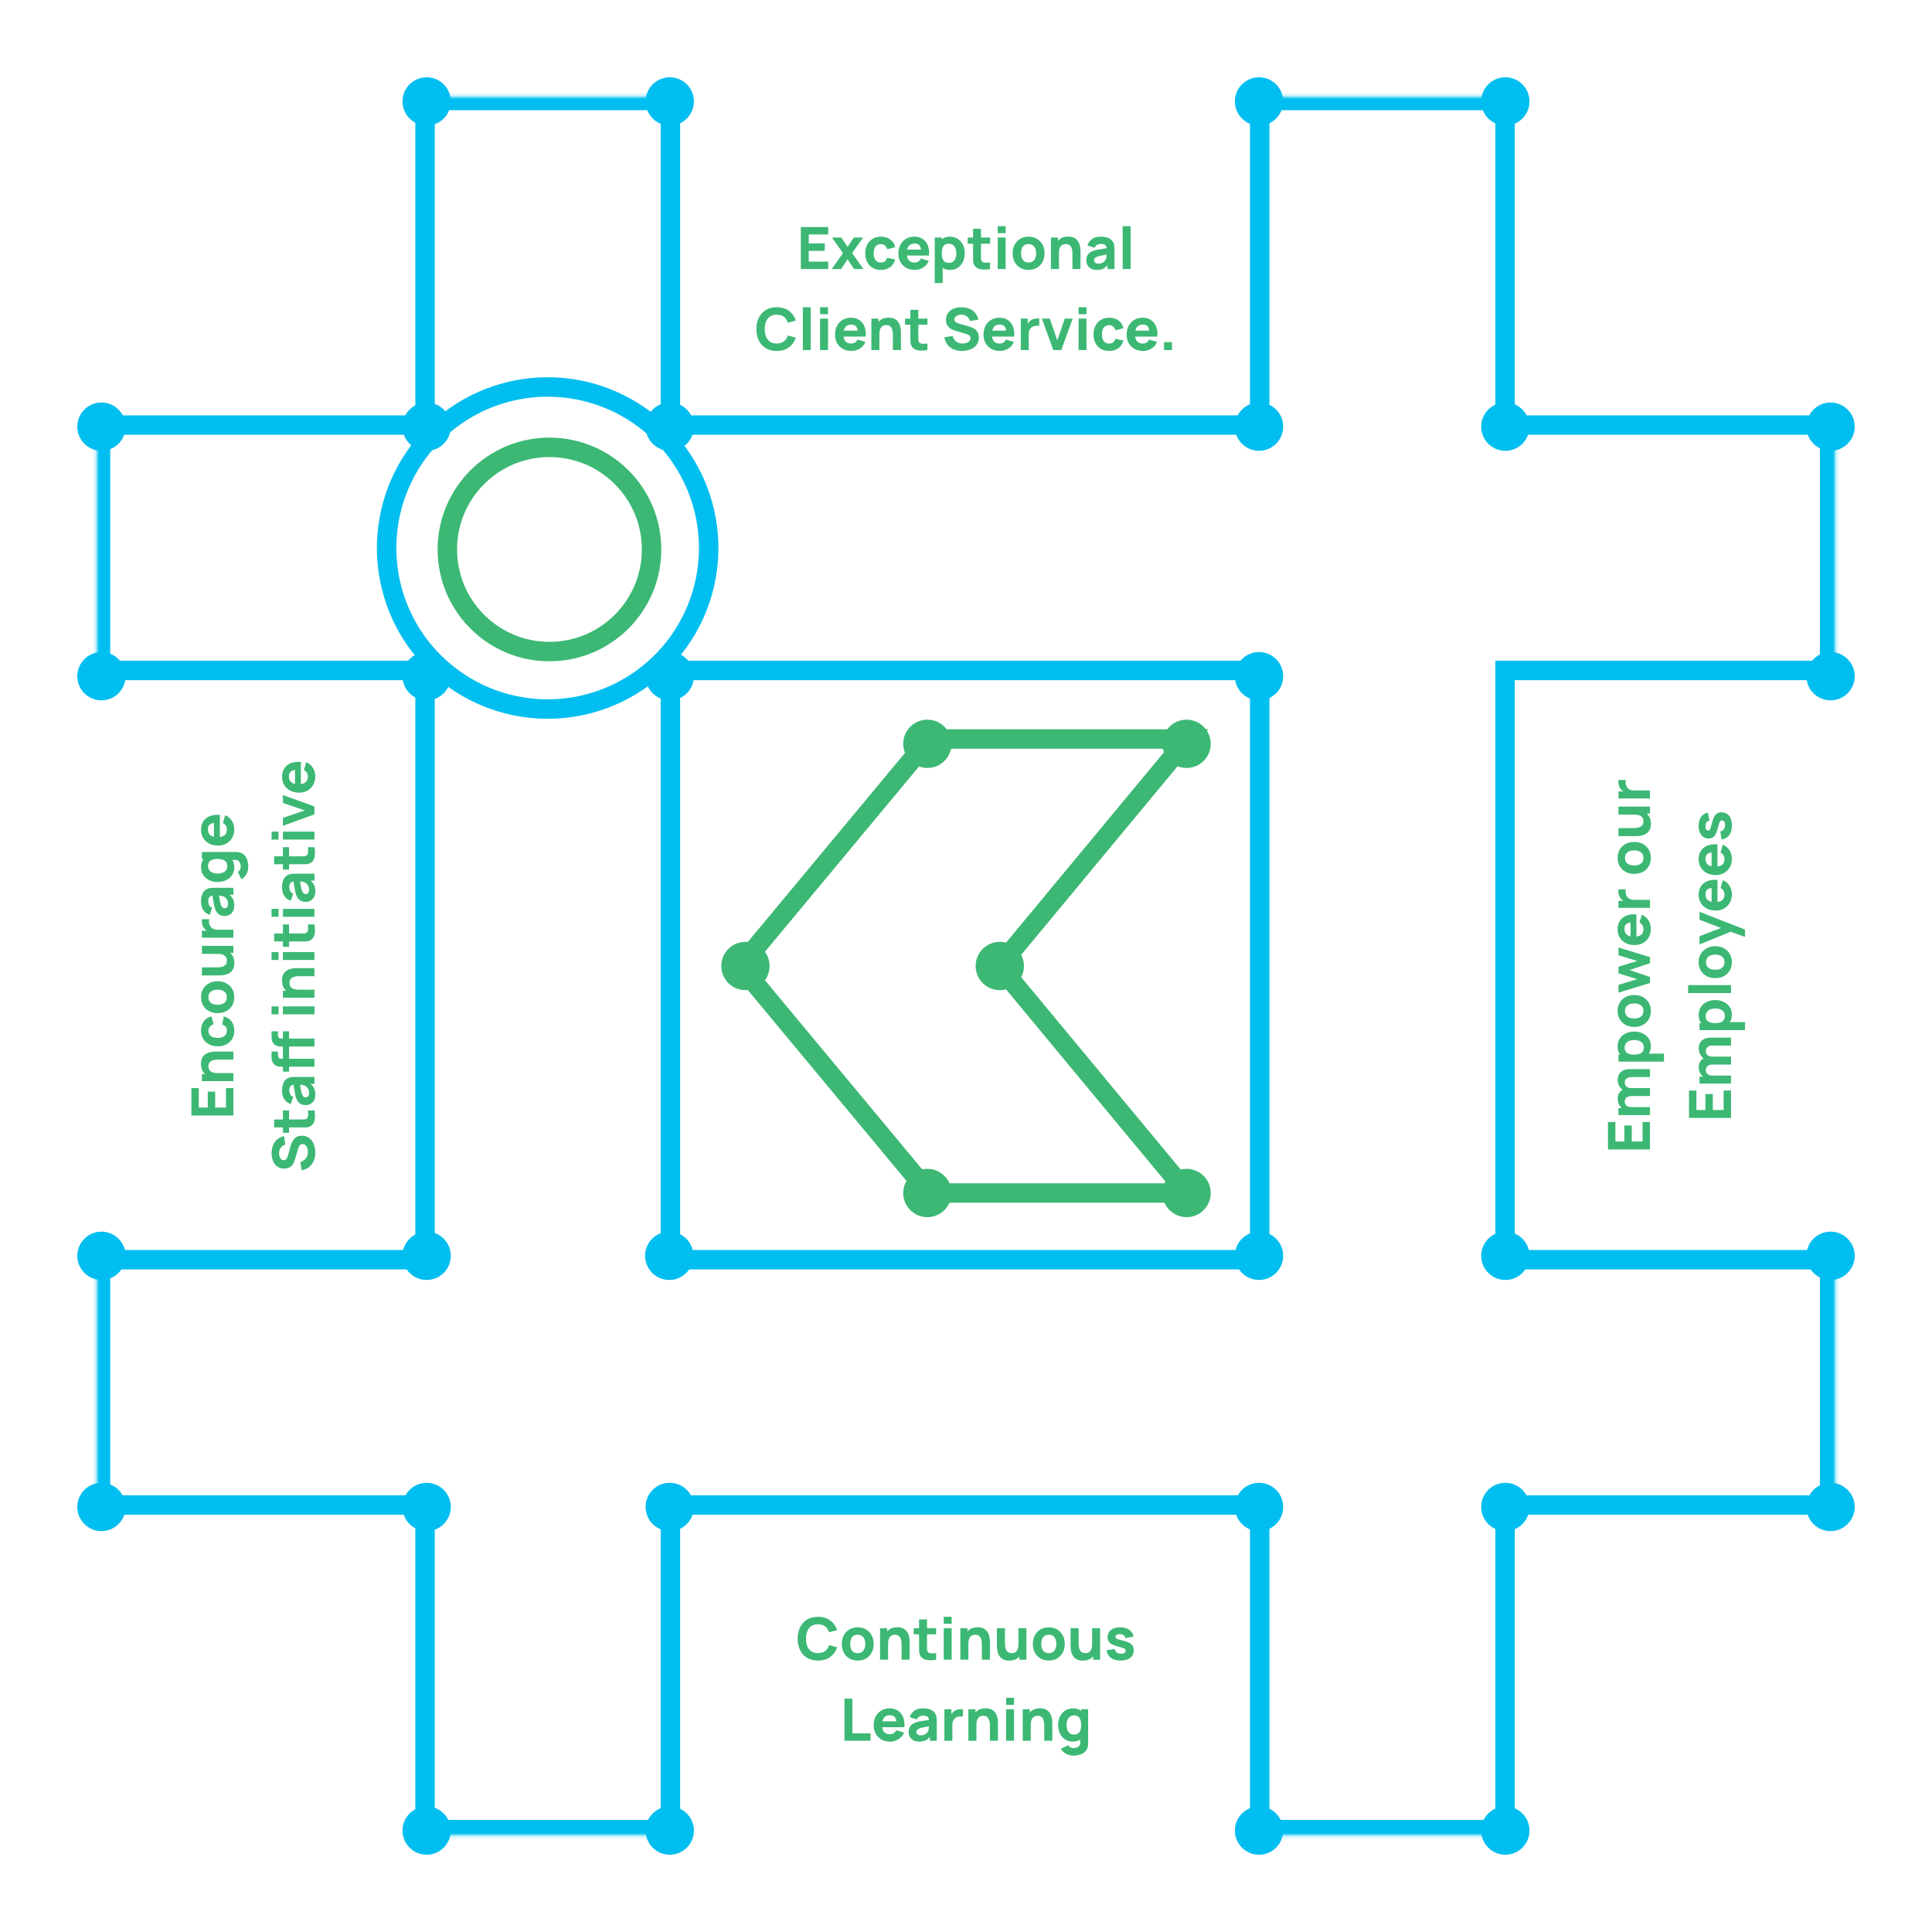 <svg xmlns="http://www.w3.org/2000/svg" width="596" height="596" viewBox="0 0 596 596" fill="none"><mask id="mask0_6111_12859" style="mask-type:luminance" maskUnits="userSpaceOnUse" x="29" y="29" width="538" height="538"><path d="M566.197 29.8H29.797V566.2H566.197V29.8Z" fill="white"></path></mask><g mask="url(#mask0_6111_12859)"><path d="M201 169.5C201 186.897 186.897 201 169.5 201C152.103 201 138 186.897 138 169.5C138 152.103 152.103 138 169.5 138C186.897 138 201 152.103 201 169.5Z" stroke="#3CB874" stroke-width="6"></path><path d="M464.295 387.106V388.596H465.785H564.42V464.295H465.785H464.295V465.785V564.42H388.607V465.785V464.295H387.117H208.303H206.813V465.785V564.42H131.125V465.785V464.295H129.635H31V388.596H129.635H131.125V387.106V208.313V206.823H129.635H31V131.125H129.635H131.125V129.635V31H206.813V129.635V131.125H208.303H387.117H388.607V129.635V31H464.295V129.635V131.125H465.785H564.42V206.823H465.785H464.295V208.313V387.106ZM206.813 387.106V388.596H208.303H387.117H388.607V387.106V208.313V206.823H387.117H208.303H206.813V208.313V387.106ZM119.659 162.783C118.086 175.14 121.213 187.637 128.419 197.798C131.634 202.339 135.593 206.304 140.127 209.527C150.274 216.752 162.766 219.902 175.126 218.352C187.485 216.802 198.812 210.666 206.861 201.158C214.91 191.651 219.094 179.468 218.584 167.021C218.074 154.575 212.907 142.774 204.106 133.958C195.306 125.141 183.515 119.952 171.07 119.419C158.624 118.886 146.433 123.048 136.911 131.079C127.389 139.11 121.232 150.426 119.659 162.783Z" stroke="#00BEF0" stroke-width="6"></path><path d="M309.055 297.049L308.267 298L309.055 298.951L366.349 368.033H353.502H335.629H286.648L228.422 298L286.648 227.977H334.099H353.502H366.349L309.055 297.049Z" stroke="#3CB874" stroke-width="6"></path></g><path d="M131.614 38.74C135.729 38.74 139.064 35.404 139.064 31.29C139.064 27.175 135.729 23.84 131.614 23.84C127.5 23.84 124.164 27.175 124.164 31.29C124.164 35.404 127.5 38.74 131.614 38.74Z" fill="#00BEF0"></path><path d="M206.614 38.74C210.729 38.74 214.064 35.404 214.064 31.29C214.064 27.175 210.729 23.84 206.614 23.84C202.5 23.84 199.164 27.175 199.164 31.29C199.164 35.404 202.5 38.74 206.614 38.74Z" fill="#00BEF0"></path><path d="M388.395 38.74C392.51 38.74 395.845 35.404 395.845 31.29C395.845 27.175 392.51 23.84 388.395 23.84C384.281 23.84 380.945 27.175 380.945 31.29C380.945 35.404 384.281 38.74 388.395 38.74Z" fill="#00BEF0"></path><path d="M464.38 38.74C468.494 38.74 471.83 35.404 471.83 31.29C471.83 27.175 468.494 23.84 464.38 23.84C460.265 23.84 456.93 27.175 456.93 31.29C456.93 35.404 460.265 38.74 464.38 38.74Z" fill="#00BEF0"></path><path d="M131.614 139.067C135.729 139.067 139.064 135.731 139.064 131.617C139.064 127.502 135.729 124.167 131.614 124.167C127.5 124.167 124.164 127.502 124.164 131.617C124.164 135.731 127.5 139.067 131.614 139.067Z" fill="#00BEF0"></path><path d="M31.294 139.067C35.408 139.067 38.744 135.731 38.744 131.617C38.744 127.502 35.408 124.167 31.294 124.167C27.179 124.167 23.844 127.502 23.844 131.617C23.844 135.731 27.179 139.067 31.294 139.067Z" fill="#00BEF0"></path><path d="M206.614 139.067C210.729 139.067 214.064 135.731 214.064 131.617C214.064 127.502 210.729 124.167 206.614 124.167C202.5 124.167 199.164 127.502 199.164 131.617C199.164 135.731 202.5 139.067 206.614 139.067Z" fill="#00BEF0"></path><path d="M388.395 139.067C392.51 139.067 395.845 135.731 395.845 131.617C395.845 127.502 392.51 124.167 388.395 124.167C384.281 124.167 380.945 127.502 380.945 131.617C380.945 135.731 384.281 139.067 388.395 139.067Z" fill="#00BEF0"></path><path d="M464.38 139.067C468.494 139.067 471.83 135.731 471.83 131.617C471.83 127.502 468.494 124.167 464.38 124.167C460.265 124.167 456.93 127.502 456.93 131.617C456.93 135.731 460.265 139.067 464.38 139.067Z" fill="#00BEF0"></path><path d="M564.708 139.067C568.822 139.067 572.158 135.731 572.158 131.617C572.158 127.502 568.822 124.167 564.708 124.167C560.593 124.167 557.258 127.502 557.258 131.617C557.258 135.731 560.593 139.067 564.708 139.067Z" fill="#00BEF0"></path><path d="M131.614 216.05C135.729 216.05 139.064 212.715 139.064 208.6C139.064 204.486 135.729 201.15 131.614 201.15C127.5 201.15 124.164 204.486 124.164 208.6C124.164 212.715 127.5 216.05 131.614 216.05Z" fill="#00BEF0"></path><path d="M31.294 216.05C35.408 216.05 38.744 212.715 38.744 208.6C38.744 204.486 35.408 201.15 31.294 201.15C27.179 201.15 23.844 204.486 23.844 208.6C23.844 212.715 27.179 216.05 31.294 216.05Z" fill="#00BEF0"></path><path d="M206.614 216.05C210.729 216.05 214.064 212.715 214.064 208.6C214.064 204.486 210.729 201.15 206.614 201.15C202.5 201.15 199.164 204.486 199.164 208.6C199.164 212.715 202.5 216.05 206.614 216.05Z" fill="#00BEF0"></path><path d="M388.395 216.05C392.51 216.05 395.845 212.715 395.845 208.6C395.845 204.486 392.51 201.15 388.395 201.15C384.281 201.15 380.945 204.486 380.945 208.6C380.945 212.715 384.281 216.05 388.395 216.05Z" fill="#00BEF0"></path><path d="M286.083 236.91C290.197 236.91 293.533 233.575 293.533 229.46C293.533 225.345 290.197 222.01 286.083 222.01C281.968 222.01 278.633 225.345 278.633 229.46C278.633 233.575 281.968 236.91 286.083 236.91Z" fill="#3CB874"></path><path d="M286.083 375.48C290.197 375.48 293.533 372.144 293.533 368.03C293.533 363.915 290.197 360.58 286.083 360.58C281.968 360.58 278.633 363.915 278.633 368.03C278.633 372.144 281.968 375.48 286.083 375.48Z" fill="#3CB874"></path><path d="M366.044 236.91C370.158 236.91 373.494 233.575 373.494 229.46C373.494 225.345 370.158 222.01 366.044 222.01C361.929 222.01 358.594 225.345 358.594 229.46C358.594 233.575 361.929 236.91 366.044 236.91Z" fill="#3CB874"></path><path d="M366.044 375.48C370.158 375.48 373.494 372.144 373.494 368.03C373.494 363.915 370.158 360.58 366.044 360.58C361.929 360.58 358.594 363.915 358.594 368.03C358.594 372.144 361.929 375.48 366.044 375.48Z" fill="#3CB874"></path><path d="M308.427 305.45C312.541 305.45 315.877 302.115 315.877 298C315.877 293.885 312.541 290.55 308.427 290.55C304.312 290.55 300.977 293.885 300.977 298C300.977 302.115 304.312 305.45 308.427 305.45Z" fill="#3CB874"></path><path d="M229.958 305.45C234.072 305.45 237.408 302.115 237.408 298C237.408 293.885 234.072 290.55 229.958 290.55C225.843 290.55 222.508 293.885 222.508 298C222.508 302.115 225.843 305.45 229.958 305.45Z" fill="#3CB874"></path><path d="M564.708 216.05C568.822 216.05 572.158 212.715 572.158 208.6C572.158 204.486 568.822 201.15 564.708 201.15C560.593 201.15 557.258 204.486 557.258 208.6C557.258 212.715 560.593 216.05 564.708 216.05Z" fill="#00BEF0"></path><path d="M131.614 394.85C135.729 394.85 139.064 391.514 139.064 387.4C139.064 383.285 135.729 379.95 131.614 379.95C127.5 379.95 124.164 383.285 124.164 387.4C124.164 391.514 127.5 394.85 131.614 394.85Z" fill="#00BEF0"></path><path d="M31.294 394.85C35.408 394.85 38.744 391.514 38.744 387.4C38.744 383.285 35.408 379.95 31.294 379.95C27.179 379.95 23.844 383.285 23.844 387.4C23.844 391.514 27.179 394.85 31.294 394.85Z" fill="#00BEF0"></path><path d="M388.395 394.85C392.51 394.85 395.845 391.514 395.845 387.4C395.845 383.285 392.51 379.95 388.395 379.95C384.281 379.95 380.945 383.285 380.945 387.4C380.945 391.514 384.281 394.85 388.395 394.85Z" fill="#00BEF0"></path><path d="M206.45 394.85C210.565 394.85 213.9 391.514 213.9 387.4C213.9 383.285 210.565 379.95 206.45 379.95C202.335 379.95 199 383.285 199 387.4C199 391.514 202.335 394.85 206.45 394.85Z" fill="#00BEF0"></path><path d="M464.38 394.85C468.494 394.85 471.83 391.514 471.83 387.4C471.83 383.285 468.494 379.95 464.38 379.95C460.265 379.95 456.93 383.285 456.93 387.4C456.93 391.514 460.265 394.85 464.38 394.85Z" fill="#00BEF0"></path><path d="M564.708 394.85C568.822 394.85 572.158 391.514 572.158 387.4C572.158 383.285 568.822 379.95 564.708 379.95C560.593 379.95 557.258 383.285 557.258 387.4C557.258 391.514 560.593 394.85 564.708 394.85Z" fill="#00BEF0"></path><path d="M564.708 472.33C568.822 472.33 572.158 468.994 572.158 464.88C572.158 460.765 568.822 457.43 564.708 457.43C560.593 457.43 557.258 460.765 557.258 464.88C557.258 468.994 560.593 472.33 564.708 472.33Z" fill="#00BEF0"></path><path d="M131.614 472.33C135.729 472.33 139.064 468.994 139.064 464.88C139.064 460.765 135.729 457.43 131.614 457.43C127.5 457.43 124.164 460.765 124.164 464.88C124.164 468.994 127.5 472.33 131.614 472.33Z" fill="#00BEF0"></path><path d="M31.294 472.33C35.408 472.33 38.744 468.994 38.744 464.88C38.744 460.765 35.408 457.43 31.294 457.43C27.179 457.43 23.844 460.765 23.844 464.88C23.844 468.994 27.179 472.33 31.294 472.33Z" fill="#00BEF0"></path><path d="M206.614 472.33C210.729 472.33 214.064 468.994 214.064 464.88C214.064 460.765 210.729 457.43 206.614 457.43C202.5 457.43 199.164 460.765 199.164 464.88C199.164 468.994 202.5 472.33 206.614 472.33Z" fill="#00BEF0"></path><path d="M388.395 472.33C392.51 472.33 395.845 468.994 395.845 464.88C395.845 460.765 392.51 457.43 388.395 457.43C384.281 457.43 380.945 460.765 380.945 464.88C380.945 468.994 384.281 472.33 388.395 472.33Z" fill="#00BEF0"></path><path d="M464.38 472.33C468.494 472.33 471.83 468.994 471.83 464.88C471.83 460.765 468.494 457.43 464.38 457.43C460.265 457.43 456.93 460.765 456.93 464.88C456.93 468.994 460.265 472.33 464.38 472.33Z" fill="#00BEF0"></path><path d="M131.614 572.16C135.729 572.16 139.064 568.825 139.064 564.71C139.064 560.595 135.729 557.26 131.614 557.26C127.5 557.26 124.164 560.595 124.164 564.71C124.164 568.825 127.5 572.16 131.614 572.16Z" fill="#00BEF0"></path><path d="M206.614 572.16C210.729 572.16 214.064 568.825 214.064 564.71C214.064 560.595 210.729 557.26 206.614 557.26C202.5 557.26 199.164 560.595 199.164 564.71C199.164 568.825 202.5 572.16 206.614 572.16Z" fill="#00BEF0"></path><path d="M388.395 572.16C392.51 572.16 395.845 568.825 395.845 564.71C395.845 560.595 392.51 557.26 388.395 557.26C384.281 557.26 380.945 560.595 380.945 564.71C380.945 568.825 384.281 572.16 388.395 572.16Z" fill="#00BEF0"></path><path d="M464.38 572.16C468.494 572.16 471.83 568.825 471.83 564.71C471.83 560.595 468.494 557.26 464.38 557.26C460.265 557.26 456.93 560.595 456.93 564.71C456.93 568.825 460.265 572.16 464.38 572.16Z" fill="#00BEF0"></path><path d="M247.044 83V70.04H255.504V72.326H249.492V75.098H254.424V77.384H249.492V80.714H255.504V83H247.044ZM256.581 83L260.055 78.086L256.653 73.28H259.533L261.477 76.16L263.385 73.28H266.265L262.863 78.086L266.355 83H263.475L261.477 80.012L259.461 83H256.581ZM271.736 83.27C270.728 83.27 269.864 83.045 269.144 82.595C268.424 82.145 267.872 81.533 267.488 80.759C267.104 79.985 266.912 79.112 266.912 78.14C266.912 77.156 267.11 76.277 267.506 75.503C267.908 74.729 268.472 74.12 269.198 73.676C269.924 73.232 270.782 73.01 271.772 73.01C272.918 73.01 273.878 73.301 274.652 73.883C275.432 74.459 275.93 75.248 276.146 76.25L273.698 76.898C273.554 76.394 273.302 76.001 272.942 75.719C272.588 75.437 272.186 75.296 271.736 75.296C271.22 75.296 270.797 75.422 270.467 75.674C270.137 75.92 269.894 76.259 269.738 76.691C269.582 77.117 269.504 77.6 269.504 78.14C269.504 78.986 269.69 79.673 270.062 80.201C270.44 80.723 270.998 80.984 271.736 80.984C272.288 80.984 272.708 80.858 272.996 80.606C273.284 80.354 273.5 79.994 273.644 79.526L276.146 80.048C275.87 81.08 275.348 81.875 274.58 82.433C273.812 82.991 272.864 83.27 271.736 83.27ZM282.201 83.27C281.205 83.27 280.326 83.057 279.564 82.631C278.808 82.199 278.214 81.608 277.782 80.858C277.356 80.102 277.143 79.238 277.143 78.266C277.143 77.204 277.353 76.28 277.773 75.494C278.193 74.708 278.772 74.099 279.51 73.667C280.248 73.229 281.097 73.01 282.057 73.01C283.077 73.01 283.944 73.25 284.658 73.73C285.372 74.21 285.9 74.885 286.242 75.755C286.584 76.625 286.704 77.648 286.602 78.824H284.181V77.924C284.181 76.934 284.022 76.223 283.704 75.791C283.392 75.353 282.879 75.134 282.165 75.134C281.331 75.134 280.716 75.389 280.32 75.899C279.93 76.403 279.735 77.15 279.735 78.14C279.735 79.046 279.93 79.748 280.32 80.246C280.716 80.738 281.295 80.984 282.057 80.984C282.537 80.984 282.948 80.879 283.29 80.669C283.632 80.459 283.893 80.156 284.073 79.76L286.521 80.462C286.155 81.35 285.576 82.04 284.784 82.532C283.998 83.024 283.137 83.27 282.201 83.27ZM278.979 78.824V77.006H285.423V78.824H278.979ZM293.14 83.27C292.174 83.27 291.367 83.045 290.719 82.595C290.071 82.145 289.582 81.533 289.252 80.759C288.928 79.985 288.766 79.112 288.766 78.14C288.766 77.168 288.928 76.295 289.252 75.521C289.576 74.747 290.053 74.135 290.683 73.685C291.313 73.235 292.09 73.01 293.014 73.01C293.944 73.01 294.754 73.232 295.444 73.676C296.134 74.12 296.668 74.729 297.046 75.503C297.43 76.271 297.622 77.15 297.622 78.14C297.622 79.112 297.433 79.985 297.055 80.759C296.683 81.533 296.161 82.145 295.489 82.595C294.817 83.045 294.034 83.27 293.14 83.27ZM288.352 87.32V73.28H290.512V79.94H290.818V87.32H288.352ZM292.744 81.092C293.272 81.092 293.704 80.96 294.04 80.696C294.376 80.432 294.625 80.078 294.787 79.634C294.949 79.184 295.03 78.686 295.03 78.14C295.03 77.6 294.946 77.108 294.778 76.664C294.61 76.214 294.349 75.857 293.995 75.593C293.647 75.323 293.2 75.188 292.654 75.188C292.144 75.188 291.73 75.311 291.412 75.557C291.1 75.803 290.872 76.148 290.728 76.592C290.584 77.036 290.512 77.552 290.512 78.14C290.512 78.728 290.584 79.244 290.728 79.688C290.872 80.132 291.106 80.477 291.43 80.723C291.76 80.969 292.198 81.092 292.744 81.092ZM305.435 83C304.763 83.126 304.103 83.18 303.455 83.162C302.813 83.15 302.237 83.039 301.727 82.829C301.223 82.613 300.839 82.268 300.575 81.794C300.335 81.35 300.209 80.9 300.197 80.444C300.185 79.982 300.179 79.46 300.179 78.878V70.58H302.627V78.734C302.627 79.112 302.63 79.454 302.636 79.76C302.648 80.06 302.711 80.3 302.825 80.48C303.041 80.822 303.386 81.008 303.86 81.038C304.334 81.068 304.859 81.044 305.435 80.966V83ZM298.523 75.17V73.28H305.435V75.17H298.523ZM307.781 71.93V69.77H310.229V71.93H307.781ZM307.781 83V73.28H310.229V83H307.781ZM317.301 83.27C316.323 83.27 315.465 83.051 314.727 82.613C313.989 82.175 313.413 81.572 312.999 80.804C312.591 80.03 312.387 79.142 312.387 78.14C312.387 77.126 312.597 76.235 313.017 75.467C313.437 74.693 314.016 74.09 314.754 73.658C315.492 73.226 316.341 73.01 317.301 73.01C318.279 73.01 319.137 73.229 319.875 73.667C320.619 74.105 321.198 74.711 321.612 75.485C322.026 76.253 322.233 77.138 322.233 78.14C322.233 79.148 322.023 80.039 321.603 80.813C321.189 81.581 320.61 82.184 319.866 82.622C319.128 83.054 318.273 83.27 317.301 83.27ZM317.301 80.984C318.087 80.984 318.672 80.72 319.056 80.192C319.446 79.658 319.641 78.974 319.641 78.14C319.641 77.276 319.443 76.586 319.047 76.07C318.657 75.554 318.075 75.296 317.301 75.296C316.767 75.296 316.329 75.416 315.987 75.656C315.645 75.896 315.39 76.229 315.222 76.655C315.06 77.081 314.979 77.576 314.979 78.14C314.979 79.01 315.174 79.703 315.564 80.219C315.96 80.729 316.539 80.984 317.301 80.984ZM330.836 83V78.41C330.836 78.188 330.824 77.906 330.8 77.564C330.776 77.216 330.701 76.868 330.575 76.52C330.449 76.172 330.242 75.881 329.954 75.647C329.672 75.413 329.27 75.296 328.748 75.296C328.538 75.296 328.313 75.329 328.073 75.395C327.833 75.461 327.608 75.59 327.398 75.782C327.188 75.968 327.014 76.244 326.876 76.61C326.744 76.976 326.678 77.462 326.678 78.068L325.274 77.402C325.274 76.634 325.43 75.914 325.742 75.242C326.054 74.57 326.522 74.027 327.146 73.613C327.776 73.199 328.568 72.992 329.522 72.992C330.284 72.992 330.905 73.121 331.385 73.379C331.865 73.637 332.237 73.964 332.501 74.36C332.771 74.756 332.963 75.17 333.077 75.602C333.191 76.028 333.26 76.418 333.284 76.772C333.308 77.126 333.32 77.384 333.32 77.546V83H330.836ZM324.194 83V73.28H326.372V76.502H326.678V83H324.194ZM338.356 83.27C337.66 83.27 337.069 83.138 336.583 82.874C336.103 82.604 335.737 82.247 335.485 81.803C335.239 81.353 335.116 80.858 335.116 80.318C335.116 79.868 335.185 79.457 335.323 79.085C335.461 78.713 335.683 78.386 335.989 78.104C336.301 77.816 336.718 77.576 337.24 77.384C337.6 77.252 338.029 77.135 338.527 77.033C339.025 76.931 339.589 76.835 340.219 76.745C340.849 76.649 341.542 76.544 342.298 76.43L341.416 76.916C341.416 76.34 341.278 75.917 341.002 75.647C340.726 75.377 340.264 75.242 339.616 75.242C339.256 75.242 338.881 75.329 338.491 75.503C338.101 75.677 337.828 75.986 337.672 76.43L335.458 75.728C335.704 74.924 336.166 74.27 336.844 73.766C337.522 73.262 338.446 73.01 339.616 73.01C340.474 73.01 341.236 73.142 341.902 73.406C342.568 73.67 343.072 74.126 343.414 74.774C343.606 75.134 343.72 75.494 343.756 75.854C343.792 76.214 343.81 76.616 343.81 77.06V83H341.668V81.002L341.974 81.416C341.5 82.07 340.987 82.544 340.435 82.838C339.889 83.126 339.196 83.27 338.356 83.27ZM338.878 81.344C339.328 81.344 339.706 81.266 340.012 81.11C340.324 80.948 340.57 80.765 340.75 80.561C340.936 80.357 341.062 80.186 341.128 80.048C341.254 79.784 341.326 79.478 341.344 79.13C341.368 78.776 341.38 78.482 341.38 78.248L342.1 78.428C341.374 78.548 340.786 78.65 340.336 78.734C339.886 78.812 339.523 78.884 339.247 78.95C338.971 79.016 338.728 79.088 338.518 79.166C338.278 79.262 338.083 79.367 337.933 79.481C337.789 79.589 337.681 79.709 337.609 79.841C337.543 79.973 337.51 80.12 337.51 80.282C337.51 80.504 337.564 80.696 337.672 80.858C337.786 81.014 337.945 81.134 338.149 81.218C338.353 81.302 338.596 81.344 338.878 81.344ZM346.33 83V69.77H348.778V83H346.33ZM239.616 108.27C238.32 108.27 237.201 107.988 236.259 107.424C235.323 106.86 234.6 106.071 234.09 105.057C233.586 104.043 233.334 102.864 233.334 101.52C233.334 100.176 233.586 98.997 234.09 97.983C234.6 96.969 235.323 96.18 236.259 95.616C237.201 95.052 238.32 94.77 239.616 94.77C241.104 94.77 242.352 95.139 243.36 95.877C244.374 96.615 245.088 97.614 245.502 98.874L243.036 99.558C242.796 98.772 242.391 98.163 241.821 97.731C241.251 97.293 240.516 97.074 239.616 97.074C238.794 97.074 238.107 97.257 237.555 97.623C237.009 97.989 236.598 98.505 236.322 99.171C236.046 99.837 235.908 100.62 235.908 101.52C235.908 102.42 236.046 103.203 236.322 103.869C236.598 104.535 237.009 105.051 237.555 105.417C238.107 105.783 238.794 105.966 239.616 105.966C240.516 105.966 241.251 105.747 241.821 105.309C242.391 104.871 242.796 104.262 243.036 103.482L245.502 104.166C245.088 105.426 244.374 106.425 243.36 107.163C242.352 107.901 241.104 108.27 239.616 108.27ZM247.664 108V94.77H250.112V108H247.664ZM252.99 96.93V94.77H255.438V96.93H252.99ZM252.99 108V98.28H255.438V108H252.99ZM262.654 108.27C261.658 108.27 260.779 108.057 260.017 107.631C259.261 107.199 258.667 106.608 258.235 105.858C257.809 105.102 257.596 104.238 257.596 103.266C257.596 102.204 257.806 101.28 258.226 100.494C258.646 99.708 259.225 99.099 259.963 98.667C260.701 98.229 261.55 98.01 262.51 98.01C263.53 98.01 264.397 98.25 265.111 98.73C265.825 99.21 266.353 99.885 266.695 100.755C267.037 101.625 267.157 102.648 267.055 103.824H264.634V102.924C264.634 101.934 264.475 101.223 264.157 100.791C263.845 100.353 263.332 100.134 262.618 100.134C261.784 100.134 261.169 100.389 260.773 100.899C260.383 101.403 260.188 102.15 260.188 103.14C260.188 104.046 260.383 104.748 260.773 105.246C261.169 105.738 261.748 105.984 262.51 105.984C262.99 105.984 263.401 105.879 263.743 105.669C264.085 105.459 264.346 105.156 264.526 104.76L266.974 105.462C266.608 106.35 266.029 107.04 265.237 107.532C264.451 108.024 263.59 108.27 262.654 108.27ZM259.432 103.824V102.006H265.876V103.824H259.432ZM275.447 108V103.41C275.447 103.188 275.435 102.906 275.411 102.564C275.387 102.216 275.312 101.868 275.186 101.52C275.06 101.172 274.853 100.881 274.565 100.647C274.283 100.413 273.881 100.296 273.359 100.296C273.149 100.296 272.924 100.329 272.684 100.395C272.444 100.461 272.219 100.59 272.009 100.782C271.799 100.968 271.625 101.244 271.487 101.61C271.355 101.976 271.289 102.462 271.289 103.068L269.885 102.402C269.885 101.634 270.041 100.914 270.353 100.242C270.665 99.57 271.133 99.027 271.757 98.613C272.387 98.199 273.179 97.992 274.133 97.992C274.895 97.992 275.516 98.121 275.996 98.379C276.476 98.637 276.848 98.964 277.112 99.36C277.382 99.756 277.574 100.17 277.688 100.602C277.802 101.028 277.871 101.418 277.895 101.772C277.919 102.126 277.931 102.384 277.931 102.546V108H275.447ZM268.805 108V98.28H270.983V101.502H271.289V108H268.805ZM286.099 108C285.427 108.126 284.767 108.18 284.119 108.162C283.477 108.15 282.901 108.039 282.391 107.829C281.887 107.613 281.503 107.268 281.239 106.794C280.999 106.35 280.873 105.9 280.861 105.444C280.849 104.982 280.843 104.46 280.843 103.878V95.58H283.291V103.734C283.291 104.112 283.294 104.454 283.3 104.76C283.312 105.06 283.375 105.3 283.489 105.48C283.705 105.822 284.05 106.008 284.524 106.038C284.998 106.068 285.523 106.044 286.099 105.966V108ZM279.187 100.17V98.28H286.099V100.17H279.187ZM296.764 108.27C295.804 108.27 294.937 108.102 294.163 107.766C293.395 107.424 292.762 106.938 292.264 106.308C291.772 105.672 291.46 104.916 291.328 104.04L293.884 103.662C294.064 104.406 294.436 104.979 295 105.381C295.564 105.783 296.206 105.984 296.926 105.984C297.328 105.984 297.718 105.921 298.096 105.795C298.474 105.669 298.783 105.483 299.023 105.237C299.269 104.991 299.392 104.688 299.392 104.328C299.392 104.196 299.371 104.07 299.329 103.95C299.293 103.824 299.23 103.707 299.14 103.599C299.05 103.491 298.921 103.389 298.753 103.293C298.591 103.197 298.384 103.11 298.132 103.032L294.766 102.042C294.514 101.97 294.22 101.868 293.884 101.736C293.554 101.604 293.233 101.415 292.921 101.169C292.609 100.923 292.348 100.599 292.138 100.197C291.934 99.789 291.832 99.276 291.832 98.658C291.832 97.788 292.051 97.065 292.489 96.489C292.927 95.913 293.512 95.484 294.244 95.202C294.976 94.92 295.786 94.782 296.674 94.788C297.568 94.8 298.366 94.953 299.068 95.247C299.77 95.541 300.358 95.97 300.832 96.534C301.306 97.092 301.648 97.776 301.858 98.586L299.212 99.036C299.116 98.616 298.939 98.262 298.681 97.974C298.423 97.686 298.114 97.467 297.754 97.317C297.4 97.167 297.028 97.086 296.638 97.074C296.254 97.062 295.891 97.116 295.549 97.236C295.213 97.35 294.937 97.518 294.721 97.74C294.511 97.962 294.406 98.226 294.406 98.532C294.406 98.814 294.493 99.045 294.667 99.225C294.841 99.399 295.06 99.54 295.324 99.648C295.588 99.756 295.858 99.846 296.134 99.918L298.384 100.53C298.72 100.62 299.092 100.74 299.5 100.89C299.908 101.034 300.298 101.238 300.67 101.502C301.048 101.76 301.357 102.102 301.597 102.528C301.843 102.954 301.966 103.494 301.966 104.148C301.966 104.844 301.819 105.453 301.525 105.975C301.237 106.491 300.847 106.92 300.355 107.262C299.863 107.598 299.305 107.85 298.681 108.018C298.063 108.186 297.424 108.27 296.764 108.27ZM308.463 108.27C307.467 108.27 306.588 108.057 305.826 107.631C305.07 107.199 304.476 106.608 304.044 105.858C303.618 105.102 303.405 104.238 303.405 103.266C303.405 102.204 303.615 101.28 304.035 100.494C304.455 99.708 305.034 99.099 305.772 98.667C306.51 98.229 307.359 98.01 308.319 98.01C309.339 98.01 310.206 98.25 310.92 98.73C311.634 99.21 312.162 99.885 312.504 100.755C312.846 101.625 312.966 102.648 312.864 103.824H310.443V102.924C310.443 101.934 310.284 101.223 309.966 100.791C309.654 100.353 309.141 100.134 308.427 100.134C307.593 100.134 306.978 100.389 306.582 100.899C306.192 101.403 305.997 102.15 305.997 103.14C305.997 104.046 306.192 104.748 306.582 105.246C306.978 105.738 307.557 105.984 308.319 105.984C308.799 105.984 309.21 105.879 309.552 105.669C309.894 105.459 310.155 105.156 310.335 104.76L312.783 105.462C312.417 106.35 311.838 107.04 311.046 107.532C310.26 108.024 309.399 108.27 308.463 108.27ZM305.241 103.824V102.006H311.685V103.824H305.241ZM314.896 108V98.28H317.056V100.656L316.822 100.35C316.948 100.014 317.116 99.708 317.326 99.432C317.536 99.156 317.794 98.928 318.1 98.748C318.334 98.604 318.589 98.493 318.865 98.415C319.141 98.331 319.426 98.28 319.72 98.262C320.014 98.238 320.308 98.244 320.602 98.28V100.566C320.332 100.482 320.017 100.455 319.657 100.485C319.303 100.509 318.982 100.59 318.694 100.728C318.406 100.86 318.163 101.037 317.965 101.259C317.767 101.475 317.617 101.733 317.515 102.033C317.413 102.327 317.362 102.66 317.362 103.032V108H314.896ZM324.942 108L321.414 98.28H323.862L326.166 105.012L328.47 98.28H330.918L327.39 108H324.942ZM332.724 96.93V94.77H335.172V96.93H332.724ZM332.724 108V98.28H335.172V108H332.724ZM342.154 108.27C341.146 108.27 340.282 108.045 339.562 107.595C338.842 107.145 338.29 106.533 337.906 105.759C337.522 104.985 337.33 104.112 337.33 103.14C337.33 102.156 337.528 101.277 337.924 100.503C338.326 99.729 338.89 99.12 339.616 98.676C340.342 98.232 341.2 98.01 342.19 98.01C343.336 98.01 344.296 98.301 345.07 98.883C345.85 99.459 346.348 100.248 346.564 101.25L344.116 101.898C343.972 101.394 343.72 101.001 343.36 100.719C343.006 100.437 342.604 100.296 342.154 100.296C341.638 100.296 341.215 100.422 340.885 100.674C340.555 100.92 340.312 101.259 340.156 101.691C340 102.117 339.922 102.6 339.922 103.14C339.922 103.986 340.108 104.673 340.48 105.201C340.858 105.723 341.416 105.984 342.154 105.984C342.706 105.984 343.126 105.858 343.414 105.606C343.702 105.354 343.918 104.994 344.062 104.526L346.564 105.048C346.288 106.08 345.766 106.875 344.998 107.433C344.23 107.991 343.282 108.27 342.154 108.27ZM352.619 108.27C351.623 108.27 350.744 108.057 349.982 107.631C349.226 107.199 348.632 106.608 348.2 105.858C347.774 105.102 347.561 104.238 347.561 103.266C347.561 102.204 347.771 101.28 348.191 100.494C348.611 99.708 349.19 99.099 349.928 98.667C350.666 98.229 351.515 98.01 352.475 98.01C353.495 98.01 354.362 98.25 355.076 98.73C355.79 99.21 356.318 99.885 356.66 100.755C357.002 101.625 357.122 102.648 357.02 103.824H354.599V102.924C354.599 101.934 354.44 101.223 354.122 100.791C353.81 100.353 353.297 100.134 352.583 100.134C351.749 100.134 351.134 100.389 350.738 100.899C350.348 101.403 350.153 102.15 350.153 103.14C350.153 104.046 350.348 104.748 350.738 105.246C351.134 105.738 351.713 105.984 352.475 105.984C352.955 105.984 353.366 105.879 353.708 105.669C354.05 105.459 354.311 105.156 354.491 104.76L356.939 105.462C356.573 106.35 355.994 107.04 355.202 107.532C354.416 108.024 353.555 108.27 352.619 108.27ZM349.397 103.824V102.006H355.841V103.824H349.397ZM359.096 108V105.552H361.544V108H359.096Z" fill="#3CB874"></path><path d="M252.351 512.27C251.055 512.27 249.936 511.988 248.994 511.424C248.058 510.86 247.335 510.071 246.825 509.057C246.321 508.043 246.069 506.864 246.069 505.52C246.069 504.176 246.321 502.997 246.825 501.983C247.335 500.969 248.058 500.18 248.994 499.616C249.936 499.052 251.055 498.77 252.351 498.77C253.839 498.77 255.087 499.139 256.095 499.877C257.109 500.615 257.823 501.614 258.237 502.874L255.771 503.558C255.531 502.772 255.126 502.163 254.556 501.731C253.986 501.293 253.251 501.074 252.351 501.074C251.529 501.074 250.842 501.257 250.29 501.623C249.744 501.989 249.333 502.505 249.057 503.171C248.781 503.837 248.643 504.62 248.643 505.52C248.643 506.42 248.781 507.203 249.057 507.869C249.333 508.535 249.744 509.051 250.29 509.417C250.842 509.783 251.529 509.966 252.351 509.966C253.251 509.966 253.986 509.747 254.556 509.309C255.126 508.871 255.531 508.262 255.771 507.482L258.237 508.166C257.823 509.426 257.109 510.425 256.095 511.163C255.087 511.901 253.839 512.27 252.351 512.27ZM264.593 512.27C263.615 512.27 262.757 512.051 262.019 511.613C261.281 511.175 260.705 510.572 260.291 509.804C259.883 509.03 259.679 508.142 259.679 507.14C259.679 506.126 259.889 505.235 260.309 504.467C260.729 503.693 261.308 503.09 262.046 502.658C262.784 502.226 263.633 502.01 264.593 502.01C265.571 502.01 266.429 502.229 267.167 502.667C267.911 503.105 268.49 503.711 268.904 504.485C269.318 505.253 269.525 506.138 269.525 507.14C269.525 508.148 269.315 509.039 268.895 509.813C268.481 510.581 267.902 511.184 267.158 511.622C266.42 512.054 265.565 512.27 264.593 512.27ZM264.593 509.984C265.379 509.984 265.964 509.72 266.348 509.192C266.738 508.658 266.933 507.974 266.933 507.14C266.933 506.276 266.735 505.586 266.339 505.07C265.949 504.554 265.367 504.296 264.593 504.296C264.059 504.296 263.621 504.416 263.279 504.656C262.937 504.896 262.682 505.229 262.514 505.655C262.352 506.081 262.271 506.576 262.271 507.14C262.271 508.01 262.466 508.703 262.856 509.219C263.252 509.729 263.831 509.984 264.593 509.984ZM278.128 512V507.41C278.128 507.188 278.116 506.906 278.092 506.564C278.068 506.216 277.993 505.868 277.867 505.52C277.741 505.172 277.534 504.881 277.246 504.647C276.964 504.413 276.562 504.296 276.04 504.296C275.83 504.296 275.605 504.329 275.365 504.395C275.125 504.461 274.9 504.59 274.69 504.782C274.48 504.968 274.306 505.244 274.168 505.61C274.036 505.976 273.97 506.462 273.97 507.068L272.566 506.402C272.566 505.634 272.722 504.914 273.034 504.242C273.346 503.57 273.814 503.027 274.438 502.613C275.068 502.199 275.86 501.992 276.814 501.992C277.576 501.992 278.197 502.121 278.677 502.379C279.157 502.637 279.529 502.964 279.793 503.36C280.063 503.756 280.255 504.17 280.369 504.602C280.483 505.028 280.552 505.418 280.576 505.772C280.6 506.126 280.612 506.384 280.612 506.546V512H278.128ZM271.486 512V502.28H273.664V505.502H273.97V512H271.486ZM288.78 512C288.108 512.126 287.448 512.18 286.8 512.162C286.158 512.15 285.582 512.039 285.072 511.829C284.568 511.613 284.184 511.268 283.92 510.794C283.68 510.35 283.554 509.9 283.542 509.444C283.53 508.982 283.524 508.46 283.524 507.878V499.58H285.972V507.734C285.972 508.112 285.975 508.454 285.981 508.76C285.993 509.06 286.056 509.3 286.17 509.48C286.386 509.822 286.731 510.008 287.205 510.038C287.679 510.068 288.204 510.044 288.78 509.966V512ZM281.868 504.17V502.28H288.78V504.17H281.868ZM291.126 500.93V498.77H293.574V500.93H291.126ZM291.126 512V502.28H293.574V512H291.126ZM302.896 512V507.41C302.896 507.188 302.884 506.906 302.86 506.564C302.836 506.216 302.761 505.868 302.635 505.52C302.509 505.172 302.302 504.881 302.014 504.647C301.732 504.413 301.33 504.296 300.808 504.296C300.598 504.296 300.373 504.329 300.133 504.395C299.893 504.461 299.668 504.59 299.458 504.782C299.248 504.968 299.074 505.244 298.936 505.61C298.804 505.976 298.738 506.462 298.738 507.068L297.334 506.402C297.334 505.634 297.49 504.914 297.802 504.242C298.114 503.57 298.582 503.027 299.206 502.613C299.836 502.199 300.628 501.992 301.582 501.992C302.344 501.992 302.965 502.121 303.445 502.379C303.925 502.637 304.297 502.964 304.561 503.36C304.831 503.756 305.023 504.17 305.137 504.602C305.251 505.028 305.32 505.418 305.344 505.772C305.368 506.126 305.38 506.384 305.38 506.546V512H302.896ZM296.254 512V502.28H298.432V505.502H298.738V512H296.254ZM311.333 512.288C310.571 512.288 309.95 512.159 309.47 511.901C308.99 511.643 308.615 511.316 308.345 510.92C308.081 510.524 307.892 510.113 307.778 509.687C307.664 509.255 307.595 508.862 307.571 508.508C307.547 508.154 307.535 507.896 307.535 507.734V502.28H310.019V506.87C310.019 507.092 310.031 507.377 310.055 507.725C310.079 508.067 310.154 508.412 310.28 508.76C310.406 509.108 310.61 509.399 310.892 509.633C311.18 509.867 311.585 509.984 312.107 509.984C312.317 509.984 312.542 509.951 312.782 509.885C313.022 509.819 313.247 509.693 313.457 509.507C313.667 509.315 313.838 509.036 313.97 508.67C314.108 508.298 314.177 507.812 314.177 507.212L315.581 507.878C315.581 508.646 315.425 509.366 315.113 510.038C314.801 510.71 314.33 511.253 313.7 511.667C313.076 512.081 312.287 512.288 311.333 512.288ZM314.483 512V508.778H314.177V502.28H316.643V512H314.483ZM323.532 512.27C322.554 512.27 321.696 512.051 320.958 511.613C320.22 511.175 319.644 510.572 319.23 509.804C318.822 509.03 318.618 508.142 318.618 507.14C318.618 506.126 318.828 505.235 319.248 504.467C319.668 503.693 320.247 503.09 320.985 502.658C321.723 502.226 322.572 502.01 323.532 502.01C324.51 502.01 325.368 502.229 326.106 502.667C326.85 503.105 327.429 503.711 327.843 504.485C328.257 505.253 328.464 506.138 328.464 507.14C328.464 508.148 328.254 509.039 327.834 509.813C327.42 510.581 326.841 511.184 326.097 511.622C325.359 512.054 324.504 512.27 323.532 512.27ZM323.532 509.984C324.318 509.984 324.903 509.72 325.287 509.192C325.677 508.658 325.872 507.974 325.872 507.14C325.872 506.276 325.674 505.586 325.278 505.07C324.888 504.554 324.306 504.296 323.532 504.296C322.998 504.296 322.56 504.416 322.218 504.656C321.876 504.896 321.621 505.229 321.453 505.655C321.291 506.081 321.21 506.576 321.21 507.14C321.21 508.01 321.405 508.703 321.795 509.219C322.191 509.729 322.77 509.984 323.532 509.984ZM334.062 512.288C333.3 512.288 332.679 512.159 332.199 511.901C331.719 511.643 331.344 511.316 331.074 510.92C330.81 510.524 330.621 510.113 330.507 509.687C330.393 509.255 330.324 508.862 330.3 508.508C330.276 508.154 330.264 507.896 330.264 507.734V502.28H332.748V506.87C332.748 507.092 332.76 507.377 332.784 507.725C332.808 508.067 332.883 508.412 333.009 508.76C333.135 509.108 333.339 509.399 333.621 509.633C333.909 509.867 334.314 509.984 334.836 509.984C335.046 509.984 335.271 509.951 335.511 509.885C335.751 509.819 335.976 509.693 336.186 509.507C336.396 509.315 336.567 509.036 336.699 508.67C336.837 508.298 336.906 507.812 336.906 507.212L338.31 507.878C338.31 508.646 338.154 509.366 337.842 510.038C337.53 510.71 337.059 511.253 336.429 511.667C335.805 512.081 335.016 512.288 334.062 512.288ZM337.212 512V508.778H336.906V502.28H339.372V512H337.212ZM345.685 512.27C344.461 512.27 343.471 511.994 342.715 511.442C341.965 510.884 341.509 510.098 341.347 509.084L343.849 508.706C343.951 509.162 344.176 509.519 344.524 509.777C344.878 510.035 345.325 510.164 345.865 510.164C346.309 510.164 346.651 510.08 346.891 509.912C347.131 509.738 347.251 509.498 347.251 509.192C347.251 509 347.203 508.847 347.107 508.733C347.011 508.613 346.795 508.496 346.459 508.382C346.129 508.268 345.613 508.118 344.911 507.932C344.119 507.728 343.486 507.5 343.012 507.248C342.538 506.996 342.196 506.696 341.986 506.348C341.776 505.994 341.671 505.568 341.671 505.07C341.671 504.446 341.83 503.906 342.148 503.45C342.466 502.988 342.913 502.634 343.489 502.388C344.071 502.136 344.755 502.01 345.541 502.01C346.303 502.01 346.978 502.127 347.566 502.361C348.154 502.595 348.628 502.928 348.988 503.36C349.354 503.792 349.579 504.302 349.663 504.89L347.161 505.34C347.119 504.98 346.963 504.695 346.693 504.485C346.423 504.275 346.057 504.152 345.595 504.116C345.145 504.086 344.782 504.146 344.506 504.296C344.236 504.446 344.101 504.662 344.101 504.944C344.101 505.112 344.158 505.253 344.272 505.367C344.392 505.481 344.635 505.598 345.001 505.718C345.373 505.838 345.937 505.994 346.693 506.186C347.431 506.378 348.022 506.603 348.466 506.861C348.916 507.113 349.243 507.419 349.447 507.779C349.651 508.133 349.753 508.562 349.753 509.066C349.753 510.062 349.393 510.845 348.673 511.415C347.953 511.985 346.957 512.27 345.685 512.27ZM260.504 537V524.04H262.952V534.714H268.532V537H260.504ZM274.581 537.27C273.585 537.27 272.706 537.057 271.944 536.631C271.188 536.199 270.594 535.608 270.162 534.858C269.736 534.102 269.523 533.238 269.523 532.266C269.523 531.204 269.733 530.28 270.153 529.494C270.573 528.708 271.152 528.099 271.89 527.667C272.628 527.229 273.477 527.01 274.437 527.01C275.457 527.01 276.324 527.25 277.038 527.73C277.752 528.21 278.28 528.885 278.622 529.755C278.964 530.625 279.084 531.648 278.982 532.824H276.561V531.924C276.561 530.934 276.402 530.223 276.084 529.791C275.772 529.353 275.259 529.134 274.545 529.134C273.711 529.134 273.096 529.389 272.7 529.899C272.31 530.403 272.115 531.15 272.115 532.14C272.115 533.046 272.31 533.748 272.7 534.246C273.096 534.738 273.675 534.984 274.437 534.984C274.917 534.984 275.328 534.879 275.67 534.669C276.012 534.459 276.273 534.156 276.453 533.76L278.901 534.462C278.535 535.35 277.956 536.04 277.164 536.532C276.378 537.024 275.517 537.27 274.581 537.27ZM271.359 532.824V531.006H277.803V532.824H271.359ZM283.538 537.27C282.842 537.27 282.251 537.138 281.765 536.874C281.285 536.604 280.919 536.247 280.667 535.803C280.421 535.353 280.298 534.858 280.298 534.318C280.298 533.868 280.367 533.457 280.505 533.085C280.643 532.713 280.865 532.386 281.171 532.104C281.483 531.816 281.9 531.576 282.422 531.384C282.782 531.252 283.211 531.135 283.709 531.033C284.207 530.931 284.771 530.835 285.401 530.745C286.031 530.649 286.724 530.544 287.48 530.43L286.598 530.916C286.598 530.34 286.46 529.917 286.184 529.647C285.908 529.377 285.446 529.242 284.798 529.242C284.438 529.242 284.063 529.329 283.673 529.503C283.283 529.677 283.01 529.986 282.854 530.43L280.64 529.728C280.886 528.924 281.348 528.27 282.026 527.766C282.704 527.262 283.628 527.01 284.798 527.01C285.656 527.01 286.418 527.142 287.084 527.406C287.75 527.67 288.254 528.126 288.596 528.774C288.788 529.134 288.902 529.494 288.938 529.854C288.974 530.214 288.992 530.616 288.992 531.06V537H286.85V535.002L287.156 535.416C286.682 536.07 286.169 536.544 285.617 536.838C285.071 537.126 284.378 537.27 283.538 537.27ZM284.06 535.344C284.51 535.344 284.888 535.266 285.194 535.11C285.506 534.948 285.752 534.765 285.932 534.561C286.118 534.357 286.244 534.186 286.31 534.048C286.436 533.784 286.508 533.478 286.526 533.13C286.55 532.776 286.562 532.482 286.562 532.248L287.282 532.428C286.556 532.548 285.968 532.65 285.518 532.734C285.068 532.812 284.705 532.884 284.429 532.95C284.153 533.016 283.91 533.088 283.7 533.166C283.46 533.262 283.265 533.367 283.115 533.481C282.971 533.589 282.863 533.709 282.791 533.841C282.725 533.973 282.692 534.12 282.692 534.282C282.692 534.504 282.746 534.696 282.854 534.858C282.968 535.014 283.127 535.134 283.331 535.218C283.535 535.302 283.778 535.344 284.06 535.344ZM291.332 537V527.28H293.492V529.656L293.258 529.35C293.384 529.014 293.552 528.708 293.762 528.432C293.972 528.156 294.23 527.928 294.536 527.748C294.77 527.604 295.025 527.493 295.301 527.415C295.577 527.331 295.862 527.28 296.156 527.262C296.45 527.238 296.744 527.244 297.038 527.28V529.566C296.768 529.482 296.453 529.455 296.093 529.485C295.739 529.509 295.418 529.59 295.13 529.728C294.842 529.86 294.599 530.037 294.401 530.259C294.203 530.475 294.053 530.733 293.951 531.033C293.849 531.327 293.798 531.66 293.798 532.032V537H291.332ZM305.374 537V532.41C305.374 532.188 305.362 531.906 305.338 531.564C305.314 531.216 305.239 530.868 305.113 530.52C304.987 530.172 304.78 529.881 304.492 529.647C304.21 529.413 303.808 529.296 303.286 529.296C303.076 529.296 302.851 529.329 302.611 529.395C302.371 529.461 302.146 529.59 301.936 529.782C301.726 529.968 301.552 530.244 301.414 530.61C301.282 530.976 301.216 531.462 301.216 532.068L299.812 531.402C299.812 530.634 299.968 529.914 300.28 529.242C300.592 528.57 301.06 528.027 301.684 527.613C302.314 527.199 303.106 526.992 304.06 526.992C304.822 526.992 305.443 527.121 305.923 527.379C306.403 527.637 306.775 527.964 307.039 528.36C307.309 528.756 307.501 529.17 307.615 529.602C307.729 530.028 307.798 530.418 307.822 530.772C307.846 531.126 307.858 531.384 307.858 531.546V537H305.374ZM298.732 537V527.28H300.91V530.502H301.216V537H298.732ZM310.374 525.93V523.77H312.822V525.93H310.374ZM310.374 537V527.28H312.822V537H310.374ZM322.144 537V532.41C322.144 532.188 322.132 531.906 322.108 531.564C322.084 531.216 322.009 530.868 321.883 530.52C321.757 530.172 321.55 529.881 321.262 529.647C320.98 529.413 320.578 529.296 320.056 529.296C319.846 529.296 319.621 529.329 319.381 529.395C319.141 529.461 318.916 529.59 318.706 529.782C318.496 529.968 318.322 530.244 318.184 530.61C318.052 530.976 317.986 531.462 317.986 532.068L316.582 531.402C316.582 530.634 316.738 529.914 317.05 529.242C317.362 528.57 317.83 528.027 318.454 527.613C319.084 527.199 319.876 526.992 320.83 526.992C321.592 526.992 322.213 527.121 322.693 527.379C323.173 527.637 323.545 527.964 323.809 528.36C324.079 528.756 324.271 529.17 324.385 529.602C324.499 530.028 324.568 530.418 324.592 530.772C324.616 531.126 324.628 531.384 324.628 531.546V537H322.144ZM315.502 537V527.28H317.68V530.502H317.986V537H315.502ZM331.121 541.59C330.569 541.59 330.044 541.5 329.546 541.32C329.048 541.146 328.601 540.9 328.205 540.582C327.815 540.27 327.497 539.904 327.251 539.484L329.519 538.386C329.675 538.674 329.897 538.893 330.185 539.043C330.479 539.193 330.797 539.268 331.139 539.268C331.505 539.268 331.85 539.205 332.174 539.079C332.498 538.959 332.756 538.776 332.948 538.53C333.146 538.29 333.239 537.99 333.227 537.63V534.804H333.533V527.28H335.675V537.666C335.675 537.906 335.663 538.131 335.639 538.341C335.621 538.557 335.585 538.77 335.531 538.98C335.375 539.574 335.084 540.063 334.658 540.447C334.238 540.831 333.722 541.116 333.11 541.302C332.498 541.494 331.835 541.59 331.121 541.59ZM330.905 537.27C330.011 537.27 329.228 537.045 328.556 536.595C327.884 536.145 327.359 535.533 326.981 534.759C326.609 533.985 326.423 533.112 326.423 532.14C326.423 531.15 326.612 530.271 326.99 529.503C327.374 528.729 327.911 528.12 328.601 527.676C329.291 527.232 330.101 527.01 331.031 527.01C331.955 527.01 332.732 527.235 333.362 527.685C333.992 528.135 334.469 528.747 334.793 529.521C335.117 530.295 335.279 531.168 335.279 532.14C335.279 533.112 335.114 533.985 334.784 534.759C334.46 535.533 333.974 536.145 333.326 536.595C332.678 537.045 331.871 537.27 330.905 537.27ZM331.301 535.092C331.847 535.092 332.282 534.969 332.606 534.723C332.936 534.477 333.173 534.132 333.317 533.688C333.461 533.244 333.533 532.728 333.533 532.14C333.533 531.552 333.461 531.036 333.317 530.592C333.173 530.148 332.942 529.803 332.624 529.557C332.312 529.311 331.901 529.188 331.391 529.188C330.845 529.188 330.395 529.323 330.041 529.593C329.693 529.857 329.435 530.214 329.267 530.664C329.099 531.108 329.015 531.6 329.015 532.14C329.015 532.686 329.096 533.184 329.258 533.634C329.42 534.078 329.669 534.432 330.005 534.696C330.341 534.96 330.773 535.092 331.301 535.092Z" fill="#3CB874"></path><path d="M72 344.122L59.04 344.122L59.04 335.662L61.326 335.662L61.326 341.674L64.098 341.674L64.098 336.742L66.384 336.742L66.384 341.674L69.714 341.674L69.714 335.662L72 335.662L72 344.122ZM72 326.881L67.41 326.881C67.188 326.881 66.906 326.893 66.564 326.917C66.216 326.941 65.868 327.016 65.52 327.142C65.172 327.268 64.881 327.475 64.647 327.763C64.413 328.045 64.296 328.447 64.296 328.969C64.296 329.179 64.329 329.404 64.395 329.644C64.461 329.884 64.59 330.109 64.782 330.319C64.968 330.529 65.244 330.703 65.61 330.841C65.976 330.973 66.462 331.039 67.068 331.039L66.402 332.443C65.634 332.443 64.914 332.287 64.242 331.975C63.57 331.663 63.027 331.195 62.613 330.571C62.199 329.941 61.992 329.149 61.992 328.195C61.992 327.433 62.121 326.812 62.379 326.332C62.637 325.852 62.964 325.48 63.36 325.216C63.756 324.946 64.17 324.754 64.602 324.64C65.028 324.526 65.418 324.457 65.772 324.433C66.126 324.409 66.384 324.397 66.546 324.397L72 324.397L72 326.881ZM72 333.523L62.28 333.523L62.28 331.345L65.502 331.345L65.502 331.039L72 331.039L72 333.523ZM72.27 317.953C72.27 318.961 72.045 319.825 71.595 320.545C71.145 321.265 70.533 321.817 69.759 322.201C68.985 322.585 68.112 322.777 67.14 322.777C66.156 322.777 65.277 322.579 64.503 322.183C63.729 321.781 63.12 321.217 62.676 320.491C62.232 319.765 62.01 318.907 62.01 317.917C62.01 316.771 62.301 315.811 62.883 315.037C63.459 314.257 64.248 313.759 65.25 313.543L65.898 315.991C65.394 316.135 65.001 316.387 64.719 316.747C64.437 317.101 64.296 317.503 64.296 317.953C64.296 318.469 64.422 318.892 64.674 319.222C64.92 319.552 65.259 319.795 65.691 319.951C66.117 320.107 66.6 320.185 67.14 320.185C67.986 320.185 68.673 319.999 69.201 319.627C69.723 319.249 69.984 318.691 69.984 317.953C69.984 317.401 69.858 316.981 69.606 316.693C69.354 316.405 68.994 316.189 68.526 316.045L69.048 313.543C70.08 313.819 70.875 314.341 71.433 315.109C71.991 315.877 72.27 316.825 72.27 317.953ZM72.27 307.633C72.27 308.611 72.051 309.469 71.613 310.207C71.175 310.945 70.572 311.521 69.804 311.935C69.03 312.343 68.142 312.547 67.14 312.547C66.126 312.547 65.235 312.337 64.467 311.917C63.693 311.497 63.09 310.918 62.658 310.18C62.226 309.442 62.01 308.593 62.01 307.633C62.01 306.655 62.229 305.797 62.667 305.059C63.105 304.315 63.711 303.736 64.485 303.322C65.253 302.908 66.138 302.701 67.14 302.701C68.148 302.701 69.039 302.911 69.813 303.331C70.581 303.745 71.184 304.324 71.622 305.068C72.054 305.806 72.27 306.661 72.27 307.633ZM69.984 307.633C69.984 306.847 69.72 306.262 69.192 305.878C68.658 305.488 67.974 305.293 67.14 305.293C66.276 305.293 65.586 305.491 65.07 305.887C64.554 306.277 64.296 306.859 64.296 307.633C64.296 308.167 64.416 308.605 64.656 308.947C64.896 309.289 65.229 309.544 65.655 309.712C66.081 309.874 66.576 309.955 67.14 309.955C68.01 309.955 68.703 309.76 69.219 309.37C69.729 308.974 69.984 308.395 69.984 307.633ZM72.288 297.103C72.288 297.865 72.159 298.486 71.901 298.966C71.643 299.446 71.316 299.821 70.92 300.091C70.524 300.355 70.113 300.544 69.687 300.658C69.255 300.772 68.862 300.841 68.508 300.865C68.154 300.889 67.896 300.901 67.734 300.901L62.28 300.901L62.28 298.417L66.87 298.417C67.092 298.417 67.377 298.405 67.725 298.381C68.067 298.357 68.412 298.282 68.76 298.156C69.108 298.03 69.399 297.826 69.633 297.544C69.867 297.256 69.984 296.851 69.984 296.329C69.984 296.119 69.951 295.894 69.885 295.654C69.819 295.414 69.693 295.189 69.507 294.979C69.315 294.769 69.036 294.598 68.67 294.466C68.298 294.328 67.812 294.259 67.212 294.259L67.878 292.855C68.646 292.855 69.366 293.011 70.038 293.323C70.71 293.635 71.253 294.106 71.667 294.736C72.081 295.36 72.288 296.149 72.288 297.103ZM72 293.953L68.778 293.953L68.778 294.259L62.28 294.259L62.28 291.793L72 291.793L72 293.953ZM72 289.278L62.28 289.278L62.28 287.118L64.656 287.118L64.35 287.352C64.014 287.226 63.708 287.058 63.432 286.848C63.156 286.638 62.928 286.38 62.748 286.074C62.604 285.84 62.493 285.585 62.415 285.309C62.331 285.033 62.28 284.748 62.262 284.454C62.238 284.16 62.244 283.866 62.28 283.572L64.566 283.572C64.482 283.842 64.455 284.157 64.485 284.517C64.509 284.871 64.59 285.192 64.728 285.48C64.86 285.768 65.037 286.011 65.259 286.209C65.475 286.407 65.733 286.557 66.033 286.659C66.327 286.761 66.66 286.812 67.032 286.812L72 286.812L72 289.278ZM72.27 279.336C72.27 280.032 72.138 280.623 71.874 281.109C71.604 281.589 71.247 281.955 70.803 282.207C70.353 282.453 69.858 282.576 69.318 282.576C68.868 282.576 68.457 282.507 68.085 282.369C67.713 282.231 67.386 282.009 67.104 281.703C66.816 281.391 66.576 280.974 66.384 280.452C66.252 280.092 66.135 279.663 66.033 279.165C65.931 278.667 65.835 278.103 65.745 277.473C65.649 276.843 65.544 276.15 65.43 275.394L65.916 276.276C65.34 276.276 64.917 276.414 64.647 276.69C64.377 276.966 64.242 277.428 64.242 278.076C64.242 278.436 64.329 278.811 64.503 279.201C64.677 279.591 64.986 279.864 65.43 280.02L64.728 282.234C63.924 281.988 63.27 281.526 62.766 280.848C62.262 280.17 62.01 279.246 62.01 278.076C62.01 277.218 62.142 276.456 62.406 275.79C62.67 275.124 63.126 274.62 63.774 274.278C64.134 274.086 64.494 273.972 64.854 273.936C65.214 273.9 65.616 273.882 66.06 273.882L72 273.882L72 276.024L70.002 276.024L70.416 275.718C71.07 276.192 71.544 276.705 71.838 277.257C72.126 277.803 72.27 278.496 72.27 279.336ZM70.344 278.814C70.344 278.364 70.266 277.986 70.11 277.68C69.948 277.368 69.765 277.122 69.561 276.942C69.357 276.756 69.186 276.63 69.048 276.564C68.784 276.438 68.478 276.366 68.13 276.348C67.776 276.324 67.482 276.312 67.248 276.312L67.428 275.592C67.548 276.318 67.65 276.906 67.734 277.356C67.812 277.806 67.884 278.169 67.95 278.445C68.016 278.721 68.088 278.964 68.166 279.174C68.262 279.414 68.367 279.609 68.481 279.759C68.589 279.903 68.709 280.011 68.841 280.083C68.973 280.149 69.12 280.182 69.282 280.182C69.504 280.182 69.696 280.128 69.858 280.02C70.014 279.906 70.134 279.747 70.218 279.543C70.302 279.339 70.344 279.096 70.344 278.814ZM76.59 267.384C76.59 267.936 76.5 268.461 76.32 268.959C76.146 269.457 75.9 269.904 75.582 270.3C75.27 270.69 74.904 271.008 74.484 271.254L73.386 268.986C73.674 268.83 73.893 268.608 74.043 268.32C74.193 268.026 74.268 267.708 74.268 267.366C74.268 267 74.205 266.655 74.079 266.331C73.959 266.007 73.776 265.749 73.53 265.557C73.29 265.359 72.99 265.266 72.63 265.278L69.804 265.278L69.804 264.972L62.28 264.972L62.28 262.83L72.666 262.83C72.906 262.83 73.131 262.842 73.341 262.866C73.557 262.884 73.77 262.92 73.98 262.974C74.574 263.13 75.063 263.421 75.447 263.847C75.831 264.267 76.116 264.783 76.302 265.395C76.494 266.007 76.59 266.67 76.59 267.384ZM72.27 267.6C72.27 268.494 72.045 269.277 71.595 269.949C71.145 270.621 70.533 271.146 69.759 271.524C68.985 271.896 68.112 272.082 67.14 272.082C66.15 272.082 65.271 271.893 64.503 271.515C63.729 271.131 63.12 270.594 62.676 269.904C62.232 269.214 62.01 268.404 62.01 267.474C62.01 266.55 62.235 265.773 62.685 265.143C63.135 264.513 63.747 264.036 64.521 263.712C65.295 263.388 66.168 263.226 67.14 263.226C68.112 263.226 68.985 263.391 69.759 263.721C70.533 264.045 71.145 264.531 71.595 265.179C72.045 265.827 72.27 266.634 72.27 267.6ZM70.092 267.204C70.092 266.658 69.969 266.223 69.723 265.899C69.477 265.569 69.132 265.332 68.688 265.188C68.244 265.044 67.728 264.972 67.14 264.972C66.552 264.972 66.036 265.044 65.592 265.188C65.148 265.332 64.803 265.563 64.557 265.881C64.311 266.193 64.188 266.604 64.188 267.114C64.188 267.66 64.323 268.11 64.593 268.464C64.857 268.812 65.214 269.07 65.664 269.238C66.108 269.406 66.6 269.49 67.14 269.49C67.686 269.49 68.184 269.409 68.634 269.247C69.078 269.085 69.432 268.836 69.696 268.5C69.96 268.164 70.092 267.732 70.092 267.204ZM72.27 255.791C72.27 256.787 72.057 257.666 71.631 258.428C71.199 259.184 70.608 259.778 69.858 260.21C69.102 260.636 68.238 260.849 67.266 260.849C66.204 260.849 65.28 260.639 64.494 260.219C63.708 259.799 63.099 259.22 62.667 258.482C62.229 257.744 62.01 256.895 62.01 255.935C62.01 254.915 62.25 254.048 62.73 253.334C63.21 252.62 63.885 252.092 64.755 251.75C65.625 251.408 66.648 251.288 67.824 251.39L67.824 253.811L66.924 253.811C65.934 253.811 65.223 253.97 64.791 254.288C64.353 254.6 64.134 255.113 64.134 255.827C64.134 256.661 64.389 257.276 64.899 257.672C65.403 258.062 66.15 258.257 67.14 258.257C68.046 258.257 68.748 258.062 69.246 257.672C69.738 257.276 69.984 256.697 69.984 255.935C69.984 255.455 69.879 255.044 69.669 254.702C69.459 254.36 69.156 254.099 68.76 253.919L69.462 251.471C70.35 251.837 71.04 252.416 71.532 253.208C72.024 253.994 72.27 254.855 72.27 255.791ZM67.824 259.013L66.006 259.013L66.006 252.569L67.824 252.569L67.824 259.013ZM97.27 355.556C97.27 356.516 97.102 357.383 96.766 358.157C96.424 358.925 95.938 359.558 95.308 360.056C94.672 360.548 93.916 360.86 93.04 360.992L92.662 358.436C93.406 358.256 93.979 357.884 94.381 357.32C94.783 356.756 94.984 356.114 94.984 355.394C94.984 354.992 94.921 354.602 94.795 354.224C94.669 353.846 94.483 353.537 94.237 353.297C93.991 353.051 93.688 352.928 93.328 352.928C93.196 352.928 93.07 352.949 92.95 352.991C92.824 353.027 92.707 353.09 92.599 353.18C92.491 353.27 92.389 353.399 92.293 353.567C92.197 353.729 92.11 353.936 92.032 354.188L91.042 357.554C90.97 357.806 90.868 358.1 90.736 358.436C90.604 358.766 90.415 359.087 90.169 359.399C89.923 359.711 89.599 359.972 89.197 360.182C88.789 360.386 88.276 360.488 87.658 360.488C86.788 360.488 86.065 360.269 85.489 359.831C84.913 359.393 84.484 358.808 84.202 358.076C83.92 357.344 83.782 356.534 83.788 355.646C83.8 354.752 83.953 353.954 84.247 353.252C84.541 352.55 84.97 351.962 85.534 351.488C86.092 351.014 86.776 350.672 87.586 350.462L88.036 353.108C87.616 353.204 87.262 353.381 86.974 353.639C86.686 353.897 86.467 354.206 86.317 354.566C86.167 354.92 86.086 355.292 86.074 355.682C86.062 356.066 86.116 356.429 86.236 356.771C86.35 357.107 86.518 357.383 86.74 357.599C86.962 357.809 87.226 357.914 87.532 357.914C87.814 357.914 88.045 357.827 88.225 357.653C88.399 357.479 88.54 357.26 88.648 356.996C88.756 356.732 88.846 356.462 88.918 356.186L89.53 353.936C89.62 353.6 89.74 353.228 89.89 352.82C90.034 352.412 90.238 352.022 90.502 351.65C90.76 351.272 91.102 350.963 91.528 350.723C91.954 350.477 92.494 350.354 93.148 350.354C93.844 350.354 94.453 350.501 94.975 350.795C95.491 351.083 95.92 351.473 96.262 351.965C96.598 352.457 96.85 353.015 97.018 353.639C97.186 354.257 97.27 354.896 97.27 355.556ZM97 342.544C97.126 343.216 97.18 343.876 97.162 344.524C97.15 345.166 97.039 345.742 96.829 346.252C96.613 346.756 96.268 347.14 95.794 347.404C95.35 347.644 94.9 347.77 94.444 347.782C93.982 347.794 93.46 347.8 92.878 347.8L84.58 347.8L84.58 345.352L92.734 345.352C93.112 345.352 93.454 345.349 93.76 345.343C94.06 345.331 94.3 345.268 94.48 345.154C94.822 344.938 95.008 344.593 95.038 344.119C95.068 343.645 95.044 343.12 94.966 342.544L97 342.544ZM89.17 349.456L87.28 349.456L87.28 342.544L89.17 342.544L89.17 349.456ZM97.27 337.678C97.27 338.374 97.138 338.965 96.874 339.451C96.604 339.931 96.247 340.297 95.803 340.549C95.353 340.795 94.858 340.918 94.318 340.918C93.868 340.918 93.457 340.849 93.085 340.711C92.713 340.573 92.386 340.351 92.104 340.045C91.816 339.733 91.576 339.316 91.384 338.794C91.252 338.434 91.135 338.005 91.033 337.507C90.931 337.009 90.835 336.445 90.745 335.815C90.649 335.185 90.544 334.492 90.43 333.736L90.916 334.618C90.34 334.618 89.917 334.756 89.647 335.032C89.377 335.308 89.242 335.77 89.242 336.418C89.242 336.778 89.329 337.153 89.503 337.543C89.677 337.933 89.986 338.206 90.43 338.362L89.728 340.576C88.924 340.33 88.27 339.868 87.766 339.19C87.262 338.512 87.01 337.588 87.01 336.418C87.01 335.56 87.142 334.798 87.406 334.132C87.67 333.466 88.126 332.962 88.774 332.62C89.134 332.428 89.494 332.314 89.854 332.278C90.214 332.242 90.616 332.224 91.06 332.224L97 332.224L97 334.366L95.002 334.366L95.416 334.06C96.07 334.534 96.544 335.047 96.838 335.599C97.126 336.145 97.27 336.838 97.27 337.678ZM95.344 337.156C95.344 336.706 95.266 336.328 95.11 336.022C94.948 335.71 94.765 335.464 94.561 335.284C94.357 335.098 94.186 334.972 94.048 334.906C93.784 334.78 93.478 334.708 93.13 334.69C92.776 334.666 92.482 334.654 92.248 334.654L92.428 333.934C92.548 334.66 92.65 335.248 92.734 335.698C92.812 336.148 92.884 336.511 92.95 336.787C93.016 337.063 93.088 337.306 93.166 337.516C93.262 337.756 93.367 337.951 93.481 338.101C93.589 338.245 93.709 338.353 93.841 338.425C93.973 338.491 94.12 338.524 94.282 338.524C94.504 338.524 94.696 338.47 94.858 338.362C95.014 338.248 95.134 338.089 95.218 337.885C95.302 337.681 95.344 337.438 95.344 337.156ZM97 329.074L87.316 329.074C87.07 329.074 86.791 329.068 86.479 329.056C86.167 329.044 85.852 328.996 85.534 328.912C85.216 328.822 84.928 328.66 84.67 328.426C84.334 328.126 84.106 327.802 83.986 327.454C83.86 327.1 83.794 326.758 83.788 326.428C83.776 326.098 83.77 325.816 83.77 325.582L83.77 324.376L85.75 324.376L85.75 325.492C85.75 325.876 85.849 326.161 86.047 326.347C86.239 326.533 86.47 326.626 86.74 326.626L97 326.626L97 329.074ZM89.17 330.604L87.28 330.604L87.28 324.376L89.17 324.376L89.17 330.604ZM97 322.846L87.316 322.846C87.07 322.846 86.791 322.84 86.479 322.828C86.167 322.816 85.852 322.768 85.534 322.684C85.216 322.594 84.928 322.432 84.67 322.198C84.334 321.898 84.106 321.574 83.986 321.226C83.86 320.872 83.794 320.53 83.788 320.2C83.776 319.87 83.77 319.588 83.77 319.354L83.77 318.148L85.75 318.148L85.75 319.264C85.75 319.648 85.849 319.933 86.047 320.119C86.239 320.305 86.47 320.398 86.74 320.398L97 320.398L97 322.846ZM89.17 324.376L87.28 324.376L87.28 318.148L89.17 318.148L89.17 324.376ZM85.93 312.916L83.77 312.916L83.77 310.468L85.93 310.468L85.93 312.916ZM97 312.916L87.28 312.916L87.28 310.468L97 310.468L97 312.916ZM97 301.146L92.41 301.146C92.188 301.146 91.906 301.158 91.564 301.182C91.216 301.206 90.868 301.281 90.52 301.407C90.172 301.533 89.881 301.74 89.647 302.028C89.413 302.31 89.296 302.712 89.296 303.234C89.296 303.444 89.329 303.669 89.395 303.909C89.461 304.149 89.59 304.374 89.782 304.584C89.968 304.794 90.244 304.968 90.61 305.106C90.976 305.238 91.462 305.304 92.068 305.304L91.402 306.708C90.634 306.708 89.914 306.552 89.242 306.24C88.57 305.928 88.027 305.46 87.613 304.836C87.199 304.206 86.992 303.414 86.992 302.46C86.992 301.698 87.121 301.077 87.379 300.597C87.637 300.117 87.964 299.745 88.36 299.481C88.756 299.211 89.17 299.019 89.602 298.905C90.028 298.791 90.418 298.722 90.772 298.698C91.126 298.674 91.384 298.662 91.546 298.662L97 298.662L97 301.146ZM97 307.788L87.28 307.788L87.28 305.61L90.502 305.61L90.502 305.304L97 305.304L97 307.788ZM85.93 296.147L83.77 296.147L83.77 293.699L85.93 293.699L85.93 296.147ZM97 296.147L87.28 296.147L87.28 293.699L97 293.699L97 296.147ZM97 285.169C97.126 285.841 97.18 286.501 97.162 287.149C97.15 287.791 97.039 288.367 96.829 288.877C96.613 289.381 96.268 289.765 95.794 290.029C95.35 290.269 94.9 290.395 94.444 290.407C93.982 290.419 93.46 290.425 92.878 290.425L84.58 290.425L84.58 287.977L92.734 287.977C93.112 287.977 93.454 287.974 93.76 287.968C94.06 287.956 94.3 287.893 94.48 287.779C94.822 287.563 95.008 287.218 95.038 286.744C95.068 286.27 95.044 285.745 94.966 285.169L97 285.169ZM89.17 292.081L87.28 292.081L87.28 285.169L89.17 285.169L89.17 292.081ZM85.93 282.823L83.77 282.823L83.77 280.375L85.93 280.375L85.93 282.823ZM97 282.823L87.28 282.823L87.28 280.375L97 280.375L97 282.823ZM97.27 274.977C97.27 275.673 97.138 276.264 96.874 276.75C96.604 277.23 96.247 277.596 95.803 277.848C95.353 278.094 94.858 278.217 94.318 278.217C93.868 278.217 93.457 278.148 93.085 278.01C92.713 277.872 92.386 277.65 92.104 277.344C91.816 277.032 91.576 276.615 91.384 276.093C91.252 275.733 91.135 275.304 91.033 274.806C90.931 274.308 90.835 273.744 90.745 273.114C90.649 272.484 90.544 271.791 90.43 271.035L90.916 271.917C90.34 271.917 89.917 272.055 89.647 272.331C89.377 272.607 89.242 273.069 89.242 273.717C89.242 274.077 89.329 274.452 89.503 274.842C89.677 275.232 89.986 275.505 90.43 275.661L89.728 277.875C88.924 277.629 88.27 277.167 87.766 276.489C87.262 275.811 87.01 274.887 87.01 273.717C87.01 272.859 87.142 272.097 87.406 271.431C87.67 270.765 88.126 270.261 88.774 269.919C89.134 269.727 89.494 269.613 89.854 269.577C90.214 269.541 90.616 269.523 91.06 269.523L97 269.523L97 271.665L95.002 271.665L95.416 271.359C96.07 271.833 96.544 272.346 96.838 272.898C97.126 273.444 97.27 274.137 97.27 274.977ZM95.344 274.455C95.344 274.005 95.266 273.627 95.11 273.321C94.948 273.009 94.765 272.763 94.561 272.583C94.357 272.397 94.186 272.271 94.048 272.205C93.784 272.079 93.478 272.007 93.13 271.989C92.776 271.965 92.482 271.953 92.248 271.953L92.428 271.233C92.548 271.959 92.65 272.547 92.734 272.997C92.812 273.447 92.884 273.81 92.95 274.086C93.016 274.362 93.088 274.605 93.166 274.815C93.262 275.055 93.367 275.25 93.481 275.4C93.589 275.544 93.709 275.652 93.841 275.724C93.973 275.79 94.12 275.823 94.282 275.823C94.504 275.823 94.696 275.769 94.858 275.661C95.014 275.547 95.134 275.388 95.218 275.184C95.302 274.98 95.344 274.737 95.344 274.455ZM97 261.35C97.126 262.022 97.18 262.682 97.162 263.33C97.15 263.972 97.039 264.548 96.829 265.058C96.613 265.562 96.268 265.946 95.794 266.21C95.35 266.45 94.9 266.576 94.444 266.588C93.982 266.6 93.46 266.606 92.878 266.606L84.58 266.606L84.58 264.158L92.734 264.158C93.112 264.158 93.454 264.155 93.76 264.149C94.06 264.137 94.3 264.074 94.48 263.96C94.822 263.744 95.008 263.399 95.038 262.925C95.068 262.451 95.044 261.926 94.966 261.35L97 261.35ZM89.17 268.262L87.28 268.262L87.28 261.35L89.17 261.35L89.17 268.262ZM85.93 259.004L83.77 259.004L83.77 256.556L85.93 256.556L85.93 259.004ZM97 259.004L87.28 259.004L87.28 256.556L97 256.556L97 259.004ZM97 251.23L87.28 254.758L87.28 252.31L94.012 250.006L87.28 247.702L87.28 245.254L97 248.782L97 251.23ZM97.27 239.461C97.27 240.457 97.057 241.336 96.631 242.098C96.199 242.854 95.608 243.448 94.858 243.88C94.102 244.306 93.238 244.519 92.266 244.519C91.204 244.519 90.28 244.309 89.494 243.889C88.708 243.469 88.099 242.89 87.667 242.152C87.229 241.414 87.01 240.565 87.01 239.605C87.01 238.585 87.25 237.718 87.73 237.004C88.21 236.29 88.885 235.762 89.755 235.42C90.625 235.078 91.648 234.958 92.824 235.06L92.824 237.481L91.924 237.481C90.934 237.481 90.223 237.64 89.791 237.958C89.353 238.27 89.134 238.783 89.134 239.497C89.134 240.331 89.389 240.946 89.899 241.342C90.403 241.732 91.15 241.927 92.14 241.927C93.046 241.927 93.748 241.732 94.246 241.342C94.738 240.946 94.984 240.367 94.984 239.605C94.984 239.125 94.879 238.714 94.669 238.372C94.459 238.03 94.156 237.769 93.76 237.589L94.462 235.141C95.35 235.507 96.04 236.086 96.532 236.878C97.024 237.664 97.27 238.525 97.27 239.461ZM92.824 242.683L91.006 242.683L91.006 236.239L92.824 236.239L92.824 242.683Z" fill="#3CB874"></path><path d="M509 354.59L496.04 354.59L496.04 346.13L498.326 346.13L498.326 352.142L501.098 352.142L501.098 347.21L503.384 347.21L503.384 352.142L506.714 352.142L506.714 346.13L509 346.13L509 354.59ZM509 332.272L503.258 332.272C502.616 332.272 502.118 332.425 501.764 332.731C501.404 333.031 501.224 333.448 501.224 333.982C501.224 334.324 501.305 334.621 501.467 334.873C501.623 335.125 501.845 335.323 502.133 335.467C502.415 335.605 502.742 335.674 503.114 335.674L502.43 336.7C501.764 336.7 501.176 336.544 500.666 336.232C500.156 335.914 499.76 335.491 499.478 334.963C499.19 334.429 499.046 333.838 499.046 333.19C499.046 332.08 499.376 331.243 500.036 330.679C500.69 330.109 501.548 329.824 502.61 329.824L509 329.824L509 332.272ZM509 343.99L499.28 343.99L499.28 341.83L502.502 341.83L502.502 341.524L509 341.524L509 343.99ZM509 338.122L503.258 338.122C502.616 338.122 502.118 338.275 501.764 338.581C501.404 338.881 501.224 339.298 501.224 339.832C501.224 340.342 501.401 340.753 501.755 341.065C502.103 341.371 502.556 341.524 503.114 341.524L502.394 342.55C501.758 342.55 501.188 342.391 500.684 342.073C500.18 341.755 499.781 341.329 499.487 340.795C499.193 340.255 499.046 339.652 499.046 338.986C499.046 338.224 499.208 337.6 499.532 337.114C499.856 336.622 500.288 336.259 500.828 336.025C501.368 335.791 501.962 335.674 502.61 335.674L509 335.674L509 338.122ZM509.27 322.714C509.27 323.68 509.045 324.487 508.595 325.135C508.145 325.783 507.533 326.272 506.759 326.602C505.985 326.926 505.112 327.088 504.14 327.088C503.168 327.088 502.295 326.926 501.521 326.602C500.747 326.278 500.135 325.801 499.685 325.171C499.235 324.541 499.01 323.764 499.01 322.84C499.01 321.91 499.232 321.1 499.676 320.41C500.12 319.72 500.729 319.186 501.503 318.808C502.271 318.424 503.15 318.232 504.14 318.232C505.112 318.232 505.985 318.421 506.759 318.799C507.533 319.171 508.145 319.693 508.595 320.365C509.045 321.037 509.27 321.82 509.27 322.714ZM513.32 327.502L499.28 327.502L499.28 325.342L505.94 325.342L505.94 325.036L513.32 325.036L513.32 327.502ZM507.092 323.11C507.092 322.582 506.96 322.15 506.696 321.814C506.432 321.478 506.078 321.229 505.634 321.067C505.184 320.905 504.686 320.824 504.14 320.824C503.6 320.824 503.108 320.908 502.664 321.076C502.214 321.244 501.857 321.505 501.593 321.859C501.323 322.207 501.188 322.654 501.188 323.2C501.188 323.71 501.311 324.124 501.557 324.442C501.803 324.754 502.148 324.982 502.592 325.126C503.036 325.27 503.552 325.342 504.14 325.342C504.728 325.342 505.244 325.27 505.688 325.126C506.132 324.982 506.477 324.748 506.723 324.424C506.969 324.094 507.092 323.656 507.092 323.11ZM509.27 311.878C509.27 312.856 509.051 313.714 508.613 314.452C508.175 315.19 507.572 315.766 506.804 316.18C506.03 316.588 505.142 316.792 504.14 316.792C503.126 316.792 502.235 316.582 501.467 316.162C500.693 315.742 500.09 315.163 499.658 314.425C499.226 313.687 499.01 312.838 499.01 311.878C499.01 310.9 499.229 310.042 499.667 309.304C500.105 308.56 500.711 307.981 501.485 307.567C502.253 307.153 503.138 306.946 504.14 306.946C505.148 306.946 506.039 307.156 506.813 307.576C507.581 307.99 508.184 308.569 508.622 309.313C509.054 310.051 509.27 310.906 509.27 311.878ZM506.984 311.878C506.984 311.092 506.72 310.507 506.192 310.123C505.658 309.733 504.974 309.538 504.14 309.538C503.276 309.538 502.586 309.736 502.07 310.132C501.554 310.522 501.296 311.104 501.296 311.878C501.296 312.412 501.416 312.85 501.656 313.192C501.896 313.534 502.229 313.789 502.655 313.957C503.081 314.119 503.576 314.2 504.14 314.2C505.01 314.2 505.703 314.005 506.219 313.615C506.729 313.219 506.984 312.64 506.984 311.878ZM509 303.248L499.262 306.218L499.28 303.824L505.076 302.06L499.28 300.269L499.28 298.235L505.076 296.444L499.28 294.68L499.28 292.286L509 295.256L509 297.128L502.664 299.252L509 301.376L509 303.248ZM509.27 286.492C509.27 287.488 509.057 288.367 508.631 289.129C508.199 289.885 507.608 290.479 506.858 290.911C506.102 291.337 505.238 291.55 504.266 291.55C503.204 291.55 502.28 291.34 501.494 290.92C500.708 290.5 500.099 289.921 499.667 289.183C499.229 288.445 499.01 287.596 499.01 286.636C499.01 285.616 499.25 284.749 499.73 284.035C500.21 283.321 500.885 282.793 501.755 282.451C502.625 282.109 503.648 281.989 504.824 282.091L504.824 284.512L503.924 284.512C502.934 284.512 502.223 284.671 501.791 284.989C501.353 285.301 501.134 285.814 501.134 286.528C501.134 287.362 501.389 287.977 501.899 288.373C502.403 288.763 503.15 288.958 504.14 288.958C505.046 288.958 505.748 288.763 506.246 288.373C506.738 287.977 506.984 287.398 506.984 286.636C506.984 286.156 506.879 285.745 506.669 285.403C506.459 285.061 506.156 284.8 505.76 284.62L506.462 282.172C507.35 282.538 508.04 283.117 508.532 283.909C509.024 284.695 509.27 285.556 509.27 286.492ZM504.824 289.714L503.006 289.714L503.006 283.27L504.824 283.27L504.824 289.714ZM509 280.058L499.28 280.058L499.28 277.898L501.656 277.898L501.35 278.132C501.014 278.006 500.708 277.838 500.432 277.628C500.156 277.418 499.928 277.16 499.748 276.854C499.604 276.62 499.493 276.365 499.415 276.089C499.331 275.813 499.28 275.528 499.262 275.234C499.238 274.94 499.244 274.646 499.28 274.352L501.566 274.352C501.482 274.622 501.455 274.937 501.485 275.297C501.509 275.651 501.59 275.972 501.728 276.26C501.86 276.548 502.037 276.791 502.259 276.989C502.475 277.187 502.733 277.337 503.033 277.439C503.327 277.541 503.66 277.592 504.032 277.592L509 277.592L509 280.058ZM509.27 264.663C509.27 265.641 509.051 266.499 508.613 267.237C508.175 267.975 507.572 268.551 506.804 268.965C506.03 269.373 505.142 269.577 504.14 269.577C503.126 269.577 502.235 269.367 501.467 268.947C500.693 268.527 500.09 267.948 499.658 267.21C499.226 266.472 499.01 265.623 499.01 264.663C499.01 263.685 499.229 262.827 499.667 262.089C500.105 261.345 500.711 260.766 501.485 260.352C502.253 259.938 503.138 259.731 504.14 259.731C505.148 259.731 506.039 259.941 506.813 260.361C507.581 260.775 508.184 261.354 508.622 262.098C509.054 262.836 509.27 263.691 509.27 264.663ZM506.984 264.663C506.984 263.877 506.72 263.292 506.192 262.908C505.658 262.518 504.974 262.323 504.14 262.323C503.276 262.323 502.586 262.521 502.07 262.917C501.554 263.307 501.296 263.889 501.296 264.663C501.296 265.197 501.416 265.635 501.656 265.977C501.896 266.319 502.229 266.574 502.655 266.742C503.081 266.904 503.576 266.985 504.14 266.985C505.01 266.985 505.703 266.79 506.219 266.4C506.729 266.004 506.984 265.425 506.984 264.663ZM509.288 254.134C509.288 254.896 509.159 255.517 508.901 255.997C508.643 256.477 508.316 256.852 507.92 257.122C507.524 257.386 507.113 257.575 506.687 257.689C506.255 257.803 505.862 257.872 505.508 257.896C505.154 257.92 504.896 257.932 504.734 257.932L499.28 257.932L499.28 255.448L503.87 255.448C504.092 255.448 504.377 255.436 504.725 255.412C505.067 255.388 505.412 255.313 505.76 255.187C506.108 255.061 506.399 254.857 506.633 254.575C506.867 254.287 506.984 253.882 506.984 253.36C506.984 253.15 506.951 252.925 506.885 252.685C506.819 252.445 506.693 252.22 506.507 252.01C506.315 251.8 506.036 251.629 505.67 251.497C505.298 251.359 504.812 251.29 504.212 251.29L504.878 249.886C505.646 249.886 506.366 250.042 507.038 250.354C507.71 250.666 508.253 251.137 508.667 251.767C509.081 252.391 509.288 253.18 509.288 254.134ZM509 250.984L505.778 250.984L505.778 251.29L499.28 251.29L499.28 248.824L509 248.824L509 250.984ZM509 246.308L499.28 246.308L499.28 244.148L501.656 244.148L501.35 244.382C501.014 244.256 500.708 244.088 500.432 243.878C500.156 243.668 499.928 243.41 499.748 243.104C499.604 242.87 499.493 242.615 499.415 242.339C499.331 242.063 499.28 241.778 499.262 241.484C499.238 241.19 499.244 240.896 499.28 240.602L501.566 240.602C501.482 240.872 501.455 241.187 501.485 241.547C501.509 241.901 501.59 242.222 501.728 242.51C501.86 242.798 502.037 243.041 502.259 243.239C502.475 243.437 502.733 243.587 503.033 243.689C503.327 243.791 503.66 243.842 504.032 243.842L509 243.842L509 246.308ZM534 344.869L521.04 344.869L521.04 336.409L523.326 336.409L523.326 342.421L526.098 342.421L526.098 337.489L528.384 337.489L528.384 342.421L531.714 342.421L531.714 336.409L534 336.409L534 344.869ZM534 322.552L528.258 322.552C527.616 322.552 527.118 322.705 526.764 323.011C526.404 323.311 526.224 323.728 526.224 324.262C526.224 324.604 526.305 324.901 526.467 325.153C526.623 325.405 526.845 325.603 527.133 325.747C527.415 325.885 527.742 325.954 528.114 325.954L527.43 326.98C526.764 326.98 526.176 326.824 525.666 326.512C525.156 326.194 524.76 325.771 524.478 325.243C524.19 324.709 524.046 324.118 524.046 323.47C524.046 322.36 524.376 321.523 525.036 320.959C525.69 320.389 526.548 320.104 527.61 320.104L534 320.104L534 322.552ZM534 334.27L524.28 334.27L524.28 332.11L527.502 332.11L527.502 331.804L534 331.804L534 334.27ZM534 328.402L528.258 328.402C527.616 328.402 527.118 328.555 526.764 328.861C526.404 329.161 526.224 329.578 526.224 330.112C526.224 330.622 526.401 331.033 526.755 331.345C527.103 331.651 527.556 331.804 528.114 331.804L527.394 332.83C526.758 332.83 526.188 332.671 525.684 332.353C525.18 332.035 524.781 331.609 524.487 331.075C524.193 330.535 524.046 329.932 524.046 329.266C524.046 328.504 524.208 327.88 524.532 327.394C524.856 326.902 525.288 326.539 525.828 326.305C526.368 326.071 526.962 325.954 527.61 325.954L534 325.954L534 328.402ZM534.27 312.993C534.27 313.959 534.045 314.766 533.595 315.414C533.145 316.062 532.533 316.551 531.759 316.881C530.985 317.205 530.112 317.367 529.14 317.367C528.168 317.367 527.295 317.205 526.521 316.881C525.747 316.557 525.135 316.08 524.685 315.45C524.235 314.82 524.01 314.043 524.01 313.119C524.01 312.189 524.232 311.379 524.676 310.689C525.12 309.999 525.729 309.465 526.503 309.087C527.271 308.703 528.15 308.511 529.14 308.511C530.112 308.511 530.985 308.7 531.759 309.078C532.533 309.45 533.145 309.972 533.595 310.644C534.045 311.316 534.27 312.099 534.27 312.993ZM538.32 317.781L524.28 317.781L524.28 315.621L530.94 315.621L530.94 315.315L538.32 315.315L538.32 317.781ZM532.092 313.389C532.092 312.861 531.96 312.429 531.696 312.093C531.432 311.757 531.078 311.508 530.634 311.346C530.184 311.184 529.686 311.103 529.14 311.103C528.6 311.103 528.108 311.187 527.664 311.355C527.214 311.523 526.857 311.784 526.593 312.138C526.323 312.486 526.188 312.933 526.188 313.479C526.188 313.989 526.311 314.403 526.557 314.721C526.803 315.033 527.148 315.261 527.592 315.405C528.036 315.549 528.552 315.621 529.14 315.621C529.728 315.621 530.244 315.549 530.688 315.405C531.132 315.261 531.477 315.027 531.723 314.703C531.969 314.373 532.092 313.935 532.092 313.389ZM534 306.351L520.77 306.351L520.77 303.903L534 303.903L534 306.351ZM534.27 296.831C534.27 297.809 534.051 298.667 533.613 299.405C533.175 300.143 532.572 300.719 531.804 301.133C531.03 301.541 530.142 301.745 529.14 301.745C528.126 301.745 527.235 301.535 526.467 301.115C525.693 300.695 525.09 300.116 524.658 299.378C524.226 298.64 524.01 297.791 524.01 296.831C524.01 295.853 524.229 294.995 524.667 294.257C525.105 293.513 525.711 292.934 526.485 292.52C527.253 292.106 528.138 291.899 529.14 291.899C530.148 291.899 531.039 292.109 531.813 292.529C532.581 292.943 533.184 293.522 533.622 294.266C534.054 295.004 534.27 295.859 534.27 296.831ZM531.984 296.831C531.984 296.045 531.72 295.46 531.192 295.076C530.658 294.686 529.974 294.491 529.14 294.491C528.276 294.491 527.586 294.689 527.07 295.085C526.554 295.475 526.296 296.057 526.296 296.831C526.296 297.365 526.416 297.803 526.656 298.145C526.896 298.487 527.229 298.742 527.655 298.91C528.081 299.072 528.576 299.153 529.14 299.153C530.01 299.153 530.703 298.958 531.219 298.568C531.729 298.172 531.984 297.593 531.984 296.831ZM538.32 289.029L533.172 287.157L534.684 287.121L524.28 291.351L524.28 288.813L531.642 285.969L531.642 286.545L524.28 283.719L524.28 281.271L538.32 286.761L538.32 289.029ZM534.27 275.839C534.27 276.835 534.057 277.714 533.631 278.476C533.199 279.232 532.608 279.826 531.858 280.258C531.102 280.684 530.238 280.897 529.266 280.897C528.204 280.897 527.28 280.687 526.494 280.267C525.708 279.847 525.099 279.268 524.667 278.53C524.229 277.792 524.01 276.943 524.01 275.983C524.01 274.963 524.25 274.096 524.73 273.382C525.21 272.668 525.885 272.14 526.755 271.798C527.625 271.456 528.648 271.336 529.824 271.438L529.824 273.859L528.924 273.859C527.934 273.859 527.223 274.018 526.791 274.336C526.353 274.648 526.134 275.161 526.134 275.875C526.134 276.709 526.389 277.324 526.899 277.72C527.403 278.11 528.15 278.305 529.14 278.305C530.046 278.305 530.748 278.11 531.246 277.72C531.738 277.324 531.984 276.745 531.984 275.983C531.984 275.503 531.879 275.092 531.669 274.75C531.459 274.408 531.156 274.147 530.76 273.967L531.462 271.519C532.35 271.885 533.04 272.464 533.532 273.256C534.024 274.042 534.27 274.903 534.27 275.839ZM529.824 279.061L528.006 279.061L528.006 272.617L529.824 272.617L529.824 279.061ZM534.27 264.888C534.27 265.884 534.057 266.763 533.631 267.525C533.199 268.281 532.608 268.875 531.858 269.307C531.102 269.733 530.238 269.946 529.266 269.946C528.204 269.946 527.28 269.736 526.494 269.316C525.708 268.896 525.099 268.317 524.667 267.579C524.229 266.841 524.01 265.992 524.01 265.032C524.01 264.012 524.25 263.145 524.73 262.431C525.21 261.717 525.885 261.189 526.755 260.847C527.625 260.505 528.648 260.385 529.824 260.487L529.824 262.908L528.924 262.908C527.934 262.908 527.223 263.067 526.791 263.385C526.353 263.697 526.134 264.21 526.134 264.924C526.134 265.758 526.389 266.373 526.899 266.769C527.403 267.159 528.15 267.354 529.14 267.354C530.046 267.354 530.748 267.159 531.246 266.769C531.738 266.373 531.984 265.794 531.984 265.032C531.984 264.552 531.879 264.141 531.669 263.799C531.459 263.457 531.156 263.196 530.76 263.016L531.462 260.568C532.35 260.934 533.04 261.513 533.532 262.305C534.024 263.091 534.27 263.952 534.27 264.888ZM529.824 268.11L528.006 268.11L528.006 261.666L529.824 261.666L529.824 268.11ZM534.27 254.657C534.27 255.881 533.994 256.871 533.442 257.627C532.884 258.377 532.098 258.833 531.084 258.995L530.706 256.493C531.162 256.391 531.519 256.166 531.777 255.818C532.035 255.464 532.164 255.017 532.164 254.477C532.164 254.033 532.08 253.691 531.912 253.451C531.738 253.211 531.498 253.091 531.192 253.091C531 253.091 530.847 253.139 530.733 253.235C530.613 253.331 530.496 253.547 530.382 253.883C530.268 254.213 530.118 254.729 529.932 255.431C529.728 256.223 529.5 256.856 529.248 257.33C528.996 257.804 528.696 258.146 528.348 258.356C527.994 258.566 527.568 258.671 527.07 258.671C526.446 258.671 525.906 258.512 525.45 258.194C524.988 257.876 524.634 257.429 524.388 256.853C524.136 256.271 524.01 255.587 524.01 254.801C524.01 254.039 524.127 253.364 524.361 252.776C524.595 252.188 524.928 251.714 525.36 251.354C525.792 250.988 526.302 250.763 526.89 250.679L527.34 253.181C526.98 253.223 526.695 253.379 526.485 253.649C526.275 253.919 526.152 254.285 526.116 254.747C526.086 255.197 526.146 255.56 526.296 255.836C526.446 256.106 526.662 256.241 526.944 256.241C527.112 256.241 527.253 256.184 527.367 256.07C527.481 255.95 527.598 255.707 527.718 255.341C527.838 254.969 527.994 254.405 528.186 253.649C528.378 252.911 528.603 252.32 528.861 251.876C529.113 251.426 529.419 251.099 529.779 250.895C530.133 250.691 530.562 250.589 531.066 250.589C532.062 250.589 532.845 250.949 533.415 251.669C533.985 252.389 534.27 253.385 534.27 254.657Z" fill="#3CB874"></path></svg>